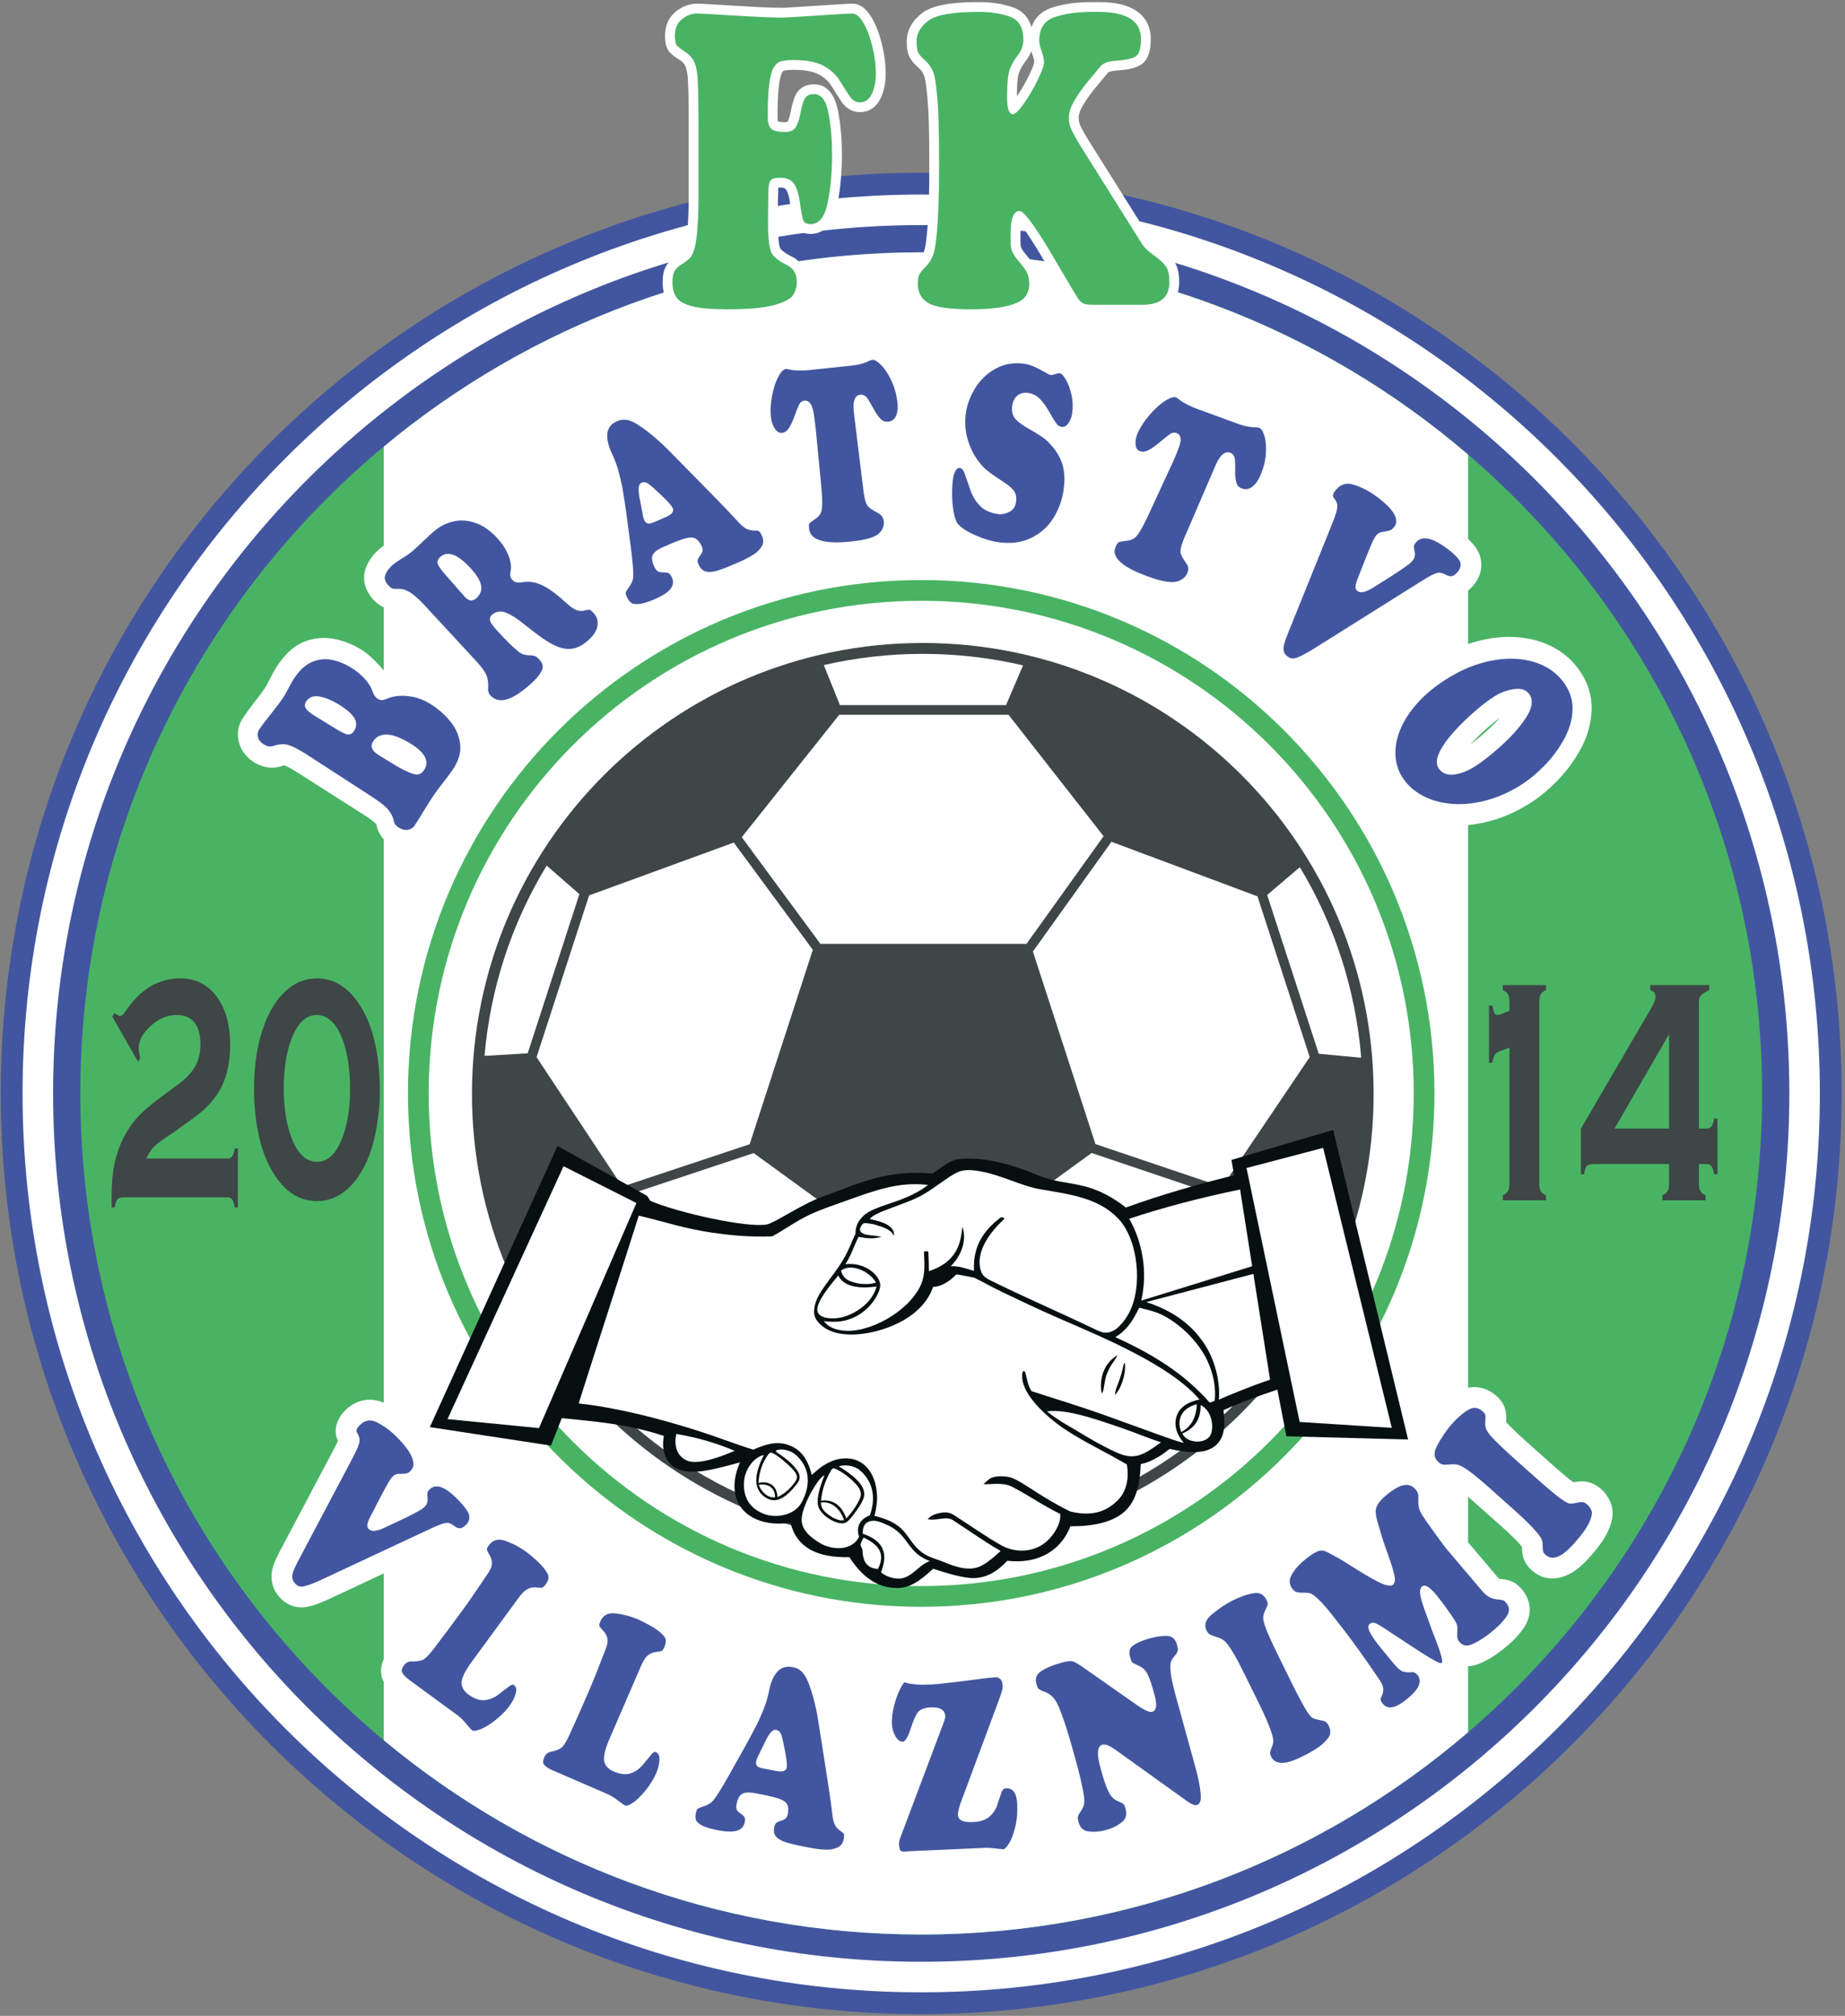 <?xml version="1.0" encoding="UTF-8"?>
<svg xmlns="http://www.w3.org/2000/svg" xmlns:xlink="http://www.w3.org/1999/xlink" width="520pt" height="568pt" viewBox="0 0 520 568" version="1.1">
<rect x="0" y="0" width="520" height="568" fill="#808080" stroke="none"/>
<g id="surface1">
<path style=" stroke:none;fill-rule:evenodd;fill:rgb(25.899%,33.699%,62.7%);fill-opacity:1;" d="M 259.637 48.672 C 402.891 48.672 519.062 164.844 519.062 308.094 C 519.062 451.348 402.891 567.52 259.637 567.52 C 116.387 567.52 0.215 451.348 0.215 308.094 C 0.215 164.844 116.387 48.672 259.637 48.672 "/>
<path style=" stroke:none;fill-rule:evenodd;fill:rgb(100%,100%,100%);fill-opacity:1;" d="M 259.637 54.816 C 399.496 54.816 512.914 168.238 512.914 308.094 C 512.914 447.953 399.496 561.375 259.637 561.375 C 119.781 561.375 6.359 447.953 6.359 308.094 C 6.359 168.238 119.781 54.816 259.637 54.816 "/>
<path style=" stroke:none;fill-rule:evenodd;fill:rgb(25.899%,33.699%,62.7%);fill-opacity:1;" d="M 259.637 63.422 C 394.746 63.422 504.312 172.988 504.312 308.094 C 504.312 443.203 394.746 552.77 259.637 552.77 C 124.531 552.77 14.965 443.203 14.965 308.094 C 14.965 172.988 124.531 63.422 259.637 63.422 "/>
<path style=" stroke:none;fill-rule:evenodd;fill:rgb(28.6%,70.2%,39.2%);fill-opacity:1;" d="M 259.637 71.102 C 390.504 71.102 496.629 177.23 496.629 308.094 C 496.629 438.961 390.504 545.09 259.637 545.09 C 128.773 545.09 22.645 438.961 22.645 308.094 C 22.645 177.23 128.773 71.102 259.637 71.102 "/>
<path style=" stroke:none;fill-rule:evenodd;fill:rgb(100%,100%,100%);fill-opacity:1;" d="M 259.637 71.102 C 318.488 71.102 372.328 92.574 413.773 128.098 L 413.773 151.879 C 415.254 153.25 416.551 154.844 417.125 156.691 C 418.031 159.609 417.238 162.562 415.328 164.879 C 414.852 165.457 414.328 165.969 413.773 166.41 L 413.773 181.461 C 414.23 181.305 414.688 181.16 415.148 181.023 C 418.812 179.93 422.605 179.344 426.438 179.477 C 430.02 179.609 433.527 180.344 436.785 181.875 C 440.008 183.391 442.742 185.598 444.863 188.48 C 447.363 191.879 448.738 195.883 448.586 200.129 L 448.582 200.164 C 448.422 204.047 447.32 207.723 445.465 211.109 C 443.715 214.32 441.543 217.262 439.004 219.883 C 436.719 222.23 434.223 224.398 431.465 226.164 C 427.938 228.426 424.121 230.215 420.082 231.316 C 418.012 231.875 415.902 232.277 413.773 232.477 L 413.773 391.047 C 416.59 390.434 419.434 391.258 421.781 393.348 C 423.066 394.492 424.047 395.914 424.363 397.641 C 424.551 398.641 424.543 399.641 424.457 400.648 C 424.828 401.109 425.359 401.625 425.691 401.957 C 427.555 403.812 429.496 405.586 431.461 407.332 L 436.496 411.816 C 438.16 413.297 439.824 414.773 441.535 416.176 C 442.148 416.672 442.789 417.211 443.453 417.668 C 443.711 417.621 443.969 417.574 444.227 417.531 C 445.34 417.34 446.473 417.355 447.586 417.605 C 448.973 417.922 450.195 418.637 451.25 419.574 C 452.617 420.797 453.637 422.324 454.176 424.082 C 454.93 426.535 454.27 429.059 453.258 431.328 C 452.039 434.051 449.969 436.57 447.992 438.793 C 446.996 439.91 445.945 440.977 444.773 441.914 C 440.879 445.027 435.805 446.109 431.754 442.508 C 430.586 441.465 429.688 440.184 429.277 438.648 L 429.266 438.605 L 429.254 438.559 C 429.035 437.66 428.949 436.754 428.949 435.836 C 427.441 433.789 423.203 430.109 421.535 428.629 L 416.496 424.145 C 415.602 423.348 414.695 422.527 413.773 421.73 L 413.773 434.574 C 414.156 435.031 414.539 435.492 414.926 435.945 C 417.32 438.766 419.719 441.59 422.117 444.418 C 422.223 444.543 422.375 444.723 422.516 444.852 C 422.551 444.859 422.59 444.863 422.621 444.867 C 423.527 444.945 424.406 445.062 425.277 445.312 C 426.867 445.766 428.117 446.785 429.121 448.051 C 431.711 451.312 431.777 455.328 429.434 458.738 C 427.891 460.996 425.883 462.922 423.75 464.613 C 421.652 466.277 419.363 467.797 416.867 468.797 L 416.836 468.809 C 415.812 469.215 414.781 469.441 413.773 469.488 L 413.773 488.094 C 372.328 523.617 318.488 545.09 259.637 545.09 C 202.031 545.09 149.227 524.516 108.148 490.328 L 108.148 473.93 C 107.059 471.828 107.219 469.535 108.148 467.504 L 108.148 443.355 L 92.652 450.602 L 92.609 450.617 C 90.77 451.445 88.883 452.242 86.922 452.688 C 84.02 453.355 81.176 452.504 79.098 450.371 C 77.699 448.941 76.77 447.184 76.578 445.172 C 76.426 443.609 76.664 442.059 77.238 440.605 C 77.711 439.375 78.297 438.203 78.902 437.035 L 78.926 436.984 L 94.035 408.445 C 94.445 407.645 94.883 406.832 95.25 406.008 C 93.797 402.926 94.988 399.66 97.383 397.324 C 100.43 394.348 104.363 393.641 108.148 395.23 L 108.148 236.5 C 107.16 235.406 106.457 234.09 106.145 232.578 L 106.133 232.527 C 106.074 232.375 105.918 232.152 105.82 232.02 C 105.027 231.125 102.652 229.668 101.633 229.016 L 83.551 217.477 C 82.727 216.977 81.137 216.004 80.195 215.695 C 79.938 215.703 79.68 215.762 79.43 215.848 C 76.852 216.742 74.156 216.324 71.805 214.902 C 69.594 213.566 67.934 211.594 67.324 209.059 L 67.312 209.016 C 66.777 206.711 67.094 204.391 68.387 202.434 C 69.473 200.785 70.66 199.215 71.863 197.656 C 72.859 196.367 73.867 195.066 74.766 193.703 C 75.258 192.953 75.672 192.109 76.07 191.305 C 76.68 190.094 77.305 188.895 78.051 187.762 C 79.914 184.934 82.352 182.199 85.551 180.895 C 88.344 179.773 91.309 179.445 94.301 180.047 C 96.914 180.57 99.398 181.578 101.691 182.965 C 103.602 184.117 105.344 185.82 106.879 187.445 L 106.906 187.473 C 107.344 187.941 107.758 188.43 108.148 188.934 L 108.148 171.133 C 107.055 170.645 106.086 169.895 105.246 168.984 C 102.898 166.449 101.848 163.047 103.223 159.734 C 104.066 157.664 105.449 155.898 107.18 154.492 C 107.496 154.234 107.82 153.988 108.148 153.754 L 108.148 125.863 C 149.227 91.676 202.031 71.102 259.637 71.102 Z M 422.781 202.195 C 421.664 203.012 420.59 203.91 419.551 204.805 C 417.746 206.344 416.035 208 414.43 209.746 C 416.152 208.48 417.793 207.066 419.359 205.648 C 420.551 204.57 421.711 203.422 422.781 202.195 Z M 84.785 155.387 C 84.766 155.391 84.742 155.395 84.719 155.398 C 84.715 155.414 84.707 155.43 84.699 155.445 C 84.727 155.426 84.758 155.406 84.785 155.387 "/>
<path style=" stroke:none;fill-rule:evenodd;fill:rgb(28.6%,70.2%,39.2%);fill-opacity:1;" d="M 259.637 163.441 C 339.516 163.441 404.289 228.219 404.289 308.094 C 404.289 387.973 339.516 452.75 259.637 452.75 C 179.762 452.75 114.984 387.973 114.984 308.094 C 114.984 228.219 179.762 163.441 259.637 163.441 "/>
<path style=" stroke:none;fill-rule:evenodd;fill:rgb(100%,100%,100%);fill-opacity:1;" d="M 259.637 169.281 C 336.289 169.281 398.453 231.441 398.453 308.094 C 398.453 384.746 336.289 446.91 259.637 446.91 C 182.984 446.91 120.824 384.746 120.824 308.094 C 120.824 231.441 182.984 169.281 259.637 169.281 "/>
<path style=" stroke:none;fill-rule:evenodd;fill:rgb(24.3%,27.499%,27.499%);fill-opacity:1;" d="M 260.082 181.172 C 330.242 181.172 387.145 238.07 387.145 308.23 C 387.145 378.395 330.242 435.293 260.082 435.293 C 189.918 435.293 133.02 378.395 133.02 308.23 C 133.02 238.07 189.918 181.172 260.082 181.172 "/>
<path style=" stroke:none;fill-rule:evenodd;fill:rgb(100%,100%,100%);fill-opacity:1;" d="M 261.242 358.605 L 307.668 324.875 L 343.578 336.988 L 341.719 380.262 L 302.992 408.398 L 261.5 396.539 Z M 260.082 184.242 C 269.801 184.242 279.258 185.363 288.332 187.48 L 283.551 198.68 L 236.727 198.68 L 232.184 187.395 C 241.152 185.332 250.488 184.242 260.082 184.242 Z M 366.352 244.336 C 375.945 260.258 382.062 278.512 383.648 298.043 L 371.68 296.914 L 357.141 252.172 Z M 353.633 389.594 C 341.254 403.816 325.68 415.188 308.035 422.598 L 305.191 410.156 L 342.93 382.738 Z M 211.742 422.438 C 194 414.918 178.375 403.383 166 388.977 L 176.457 382.723 L 214.832 410.602 Z M 136.559 297.512 C 138.23 278.004 144.414 259.777 154.074 243.895 L 163.297 251.945 L 148.723 296.797 Z M 313.258 237.188 L 291.113 268.105 L 308.746 322.371 L 344.469 334.426 L 369.133 297.863 L 354.414 252.562 Z M 289.312 265.953 L 311.039 235.621 L 284.246 201.395 L 236.531 201.395 L 209.066 235.895 L 231.223 265.953 Z M 258.785 396.438 L 216.238 408.27 L 177.625 380.215 L 176.078 336.98 L 212.414 324.902 L 258.527 358.406 Z M 175.398 334.348 L 151.223 297.879 L 166.035 252.297 L 206.812 237.41 L 229.086 267.633 L 211.285 322.414 L 175.398 334.348 "/>
<path style=" stroke:none;fill-rule:evenodd;fill:rgb(100%,100%,100%);fill-opacity:1;" d="M 193.863 21.973 C 193.77 20.992 193.535 19.184 193.012 18.344 C 192.629 17.711 192.125 17.223 191.488 16.844 L 191.441 16.816 C 190.488 16.223 189.438 15.492 188.695 14.645 L 188.676 14.621 L 188.656 14.602 C 187.617 13.363 187.438 11.613 187.438 10.059 C 187.438 7.387 188.348 4.98 190.449 3.277 C 192.207 1.848 194.254 1.035 196.523 1.035 C 197.59 1.035 198.719 1.125 199.781 1.184 C 202.25 1.32 204.723 1.469 207.191 1.621 C 211.613 1.887 216.172 2.195 220.605 2.195 C 221.484 2.195 222.453 2.105 223.336 2.055 C 225.629 1.918 227.922 1.77 230.215 1.621 C 232.52 1.469 234.824 1.32 237.129 1.184 C 238.129 1.125 239.199 1.035 240.199 1.035 C 242.719 1.035 244.488 2.969 245.684 4.973 C 247.027 7.215 247.906 9.82 248.535 12.352 C 249.223 15.121 249.617 17.965 249.617 20.82 C 249.617 23.188 249.234 25.543 248.199 27.691 C 247.047 30.059 245.055 31.605 242.367 31.605 C 240.102 31.605 238.293 30.383 237.086 28.527 C 236.121 27.07 235.199 25.598 234.285 24.121 C 233.426 22.75 232.18 21.738 230.766 20.969 C 228.789 19.895 225.848 19.684 223.645 19.684 C 222.832 19.684 221.645 19.711 220.852 19.953 C 220.719 19.992 220.477 20.363 220.398 20.496 C 219.887 21.473 219.641 23.203 219.52 24.277 C 219.172 27.145 219.148 30.223 219.148 33.109 C 219.148 33.312 219.176 33.914 219.285 34.23 C 219.812 34.395 220.879 34.422 221.301 34.422 C 221.438 34.422 221.789 34.406 221.945 34.34 C 222.43 33.523 222.73 32.176 222.902 31.262 C 223.195 29.703 223.621 27.938 224.367 26.523 L 224.383 26.496 C 225.422 24.582 227.332 23.758 229.449 23.758 C 233.809 23.758 235.59 27.871 236.254 31.555 C 236.98 35.551 237.285 39.617 237.285 43.68 C 237.285 48.297 236.91 52.926 236.027 57.457 C 235.242 61.496 233.238 65.918 228.449 65.918 C 226.27 65.918 224.383 64.879 223.684 62.738 L 223.672 62.699 C 223.176 61.094 222.926 59.109 222.711 57.453 C 222.547 56.238 222.207 54.398 221.52 53.355 C 221.203 52.879 220.199 52.84 219.715 52.84 C 219.629 52.84 219.508 52.84 219.379 52.848 C 219.355 53.027 219.344 53.211 219.34 53.324 C 219.227 56.512 219.246 59.762 219.23 62.945 C 219.23 64.223 219.297 68.934 219.949 70.062 C 220.703 70.973 221.977 71.711 223.02 72.219 C 225.914 73.621 227.328 76.223 227.328 79.402 C 227.328 81.359 226.832 83.203 225.723 84.805 C 224.254 86.965 221.148 88.027 218.727 88.684 C 214.539 89.781 209.352 89.914 205.035 89.914 C 201.691 89.914 197.738 89.82 194.484 88.996 C 192.223 88.426 189.824 87.414 188.441 85.453 C 187.191 83.715 186.758 81.609 186.758 79.496 C 186.758 77.914 186.961 76.211 187.809 74.84 C 188.531 73.668 189.594 72.75 190.766 72.047 C 191.34 71.699 191.953 71.277 192.438 70.801 C 192.707 70.504 193.008 69.547 193.117 69.16 C 193.551 67.469 193.719 65.492 193.84 63.754 C 194.059 60.711 194.105 57.629 194.105 54.574 L 194.105 38.461 C 194.105 33.023 194.16 27.402 193.863 21.973 "/>
<path style=" stroke:none;fill-rule:nonzero;fill:rgb(28.6%,70.2%,39.2%);fill-opacity:1;" d="M 196.871 38.461 C 196.871 30.367 196.789 24.781 196.621 21.77 C 196.414 19.527 195.996 17.902 195.371 16.898 C 194.762 15.895 193.941 15.086 192.898 14.465 C 191.871 13.828 191.164 13.266 190.773 12.824 C 190.387 12.359 190.203 11.434 190.203 10.059 C 190.203 8.051 190.859 6.504 192.191 5.422 C 193.523 4.34 194.969 3.801 196.523 3.801 C 197.164 3.801 200.664 3.992 207.023 4.379 C 213.383 4.766 217.91 4.961 220.605 4.961 C 221.203 4.961 224.465 4.766 230.395 4.379 C 236.324 3.992 239.59 3.801 240.199 3.801 C 241.242 3.801 242.281 4.672 243.312 6.391 C 244.34 8.109 245.188 10.328 245.852 13.016 C 246.52 15.703 246.852 18.309 246.852 20.82 C 246.852 23.023 246.477 24.898 245.715 26.48 C 244.949 28.047 243.84 28.84 242.367 28.84 C 241.188 28.84 240.188 28.223 239.395 27.004 C 238.59 25.785 237.672 24.34 236.633 22.656 C 235.59 20.996 234.074 19.625 232.09 18.543 C 230.105 17.461 227.285 16.918 223.645 16.918 C 222.062 16.918 220.867 17.055 220.051 17.305 C 219.215 17.559 218.535 18.176 217.98 19.16 C 217.438 20.164 217.023 21.75 216.773 23.953 C 216.508 26.137 216.383 29.188 216.383 33.109 C 216.383 34.48 216.676 35.484 217.242 36.16 C 217.812 36.84 219.16 37.188 221.301 37.188 C 222.742 37.188 223.73 36.723 224.285 35.812 C 224.84 34.906 225.285 33.555 225.617 31.777 C 225.949 30.02 226.355 28.684 226.812 27.816 C 227.285 26.945 228.16 26.52 229.449 26.52 C 231.508 26.52 232.867 28.355 233.535 32.047 C 234.199 35.719 234.52 39.602 234.52 43.68 C 234.52 48.371 234.117 52.797 233.312 56.93 C 232.508 61.086 230.895 63.152 228.449 63.152 C 227.297 63.152 226.59 62.727 226.312 61.879 C 226.047 61.027 225.758 59.441 225.453 57.086 C 225.133 54.746 224.59 52.988 223.824 51.832 C 223.051 50.652 221.676 50.074 219.715 50.074 C 218.465 50.074 217.645 50.305 217.242 50.785 C 216.855 51.27 216.617 52.082 216.578 53.223 C 216.535 54.363 216.492 57.609 216.465 62.941 C 216.465 67.75 216.898 70.688 217.77 71.77 C 218.633 72.832 219.98 73.816 221.812 74.707 C 223.645 75.594 224.562 77.16 224.562 79.402 C 224.562 80.891 224.188 82.164 223.438 83.246 C 222.703 84.328 220.883 85.234 218.023 86.008 C 215.148 86.762 210.828 87.148 205.035 87.148 C 200.676 87.148 197.387 86.879 195.164 86.316 C 192.953 85.758 191.453 84.926 190.691 83.844 C 189.914 82.762 189.523 81.312 189.523 79.496 C 189.523 78.051 189.734 76.984 190.164 76.289 C 190.578 75.613 191.262 74.977 192.191 74.414 C 193.121 73.855 193.871 73.277 194.414 72.734 C 194.953 72.176 195.414 71.23 195.789 69.879 C 196.512 67.074 196.871 61.973 196.871 54.574 L 196.871 38.461 "/>
<path style=" stroke:none;fill-rule:evenodd;fill:rgb(100%,100%,100%);fill-opacity:1;" d="M 287.742 63.371 C 287.633 64.305 287.605 65.363 287.605 65.82 L 287.605 68.254 C 287.605 68.809 287.668 69.512 287.93 70.016 C 288.352 70.781 288.953 71.527 289.52 72.191 C 290.402 73.184 291.215 74.27 291.844 75.441 L 291.859 75.469 L 291.871 75.496 C 292.578 76.871 292.855 78.422 292.855 79.961 C 292.855 81.953 292.289 83.801 291.07 85.383 C 289.59 87.297 286.953 88.273 284.688 88.859 C 281.207 89.762 277.094 89.914 273.508 89.914 C 269.699 89.914 263.457 89.758 260.121 87.703 C 257.359 85.988 255.91 83.328 255.91 80.078 C 255.91 78.645 256.062 77.059 256.805 75.801 C 257.355 74.855 258.137 73.992 258.914 73.223 C 259.48 72.664 259.914 71.988 260.242 71.277 C 260.75 70.16 260.969 68.484 261.094 67.273 L 261.098 67.242 C 261.855 60.664 261.91 53.672 261.91 47.059 C 261.91 42.836 261.891 38.605 261.773 34.383 C 261.684 31.168 261.473 27.953 261.098 24.758 L 261.094 24.727 C 260.98 23.672 260.75 21.809 260.246 20.859 L 260.223 20.812 C 259.867 20.113 259.402 19.52 258.809 19.008 C 257.906 18.227 257.012 17.305 256.43 16.262 C 255.688 14.934 255.562 13.195 255.562 11.703 C 255.562 8.336 257.305 5.652 259.93 3.648 C 263.668 0.801 271.34 0.59 275.844 0.59 C 279.141 0.59 282.527 0.992 285.637 2.129 C 288.406 3.141 290.004 5.168 290.723 7.668 C 291.578 5.156 293.387 3.227 296.254 2.23 C 299.93 0.961 304.039 0.59 307.906 0.59 L 309.656 0.59 C 314.344 0.59 320.148 1.402 322.898 5.715 C 323.914 7.305 324.34 9.113 324.34 10.988 C 324.34 13.719 323.871 17.07 321.168 18.465 C 319.316 19.43 316.883 19.734 314.828 19.852 C 314.344 19.883 312.633 20.066 312.273 20.469 L 312.203 20.57 L 312.121 20.668 C 310.969 22.043 309.836 23.426 308.688 24.797 C 307.43 26.305 306.289 27.91 305.273 29.594 C 304.676 30.586 304.02 31.922 304.02 33.109 C 304.02 33.914 304.148 34.715 304.492 35.438 C 305.211 36.906 306.102 38.371 306.945 39.773 L 324.336 67.461 C 324.824 68.227 325.988 69.094 326.73 69.613 C 328.152 70.629 329.602 71.824 330.684 73.219 C 332.02 74.965 332.34 77.359 332.34 79.496 C 332.34 85.797 328.02 88.641 322.086 88.641 L 307.906 88.641 C 306.746 88.641 305.434 88.547 304.352 88.102 C 303.199 87.625 302.309 86.73 301.602 85.723 L 301.578 85.691 C 300.617 84.273 299.73 82.723 298.871 81.246 L 293.203 71.641 C 292.406 70.324 289.645 65.773 287.742 63.371 Z M 290.645 14.422 C 290.297 15.391 289.785 16.305 289.121 17.148 C 288.352 18.145 287.695 19.23 287.227 20.406 C 286.637 21.855 286.609 25.465 286.605 27.156 C 287.883 25.293 289 23.316 289.992 21.293 C 290.363 20.527 291.398 18.391 291.492 17.543 C 291.484 16.887 291.223 16.059 291 15.453 C 290.871 15.113 290.75 14.77 290.645 14.422 "/>
<path style=" stroke:none;fill-rule:nonzero;fill:rgb(28.6%,70.2%,39.2%);fill-opacity:1;" d="M 295.574 70.223 C 291.23 63.035 288.48 59.441 287.34 59.441 C 285.676 59.441 284.84 61.566 284.84 65.82 L 284.84 68.254 C 284.84 69.488 285.062 70.516 285.492 71.324 C 285.938 72.137 286.59 73.023 287.438 74.012 C 288.301 74.977 288.953 75.902 289.41 76.754 C 289.855 77.621 290.09 78.703 290.09 79.961 C 290.09 81.41 289.688 82.648 288.883 83.691 C 288.09 84.715 286.453 85.547 283.992 86.184 C 281.535 86.82 278.035 87.148 273.508 87.148 C 267.496 87.148 263.523 86.551 261.578 85.352 C 259.648 84.152 258.676 82.395 258.676 80.078 C 258.676 78.727 258.844 77.777 259.191 77.199 C 259.523 76.617 260.078 75.961 260.855 75.188 C 261.621 74.438 262.262 73.508 262.762 72.426 C 263.262 71.324 263.621 69.723 263.844 67.559 C 264.398 62.746 264.676 55.906 264.676 47.059 C 264.676 42.074 264.637 37.824 264.539 34.309 C 264.441 30.812 264.203 27.508 263.844 24.434 C 263.605 22.211 263.23 20.59 262.691 19.566 C 262.164 18.523 261.469 17.652 260.621 16.918 C 259.773 16.184 259.176 15.508 258.844 14.91 C 258.496 14.289 258.328 13.23 258.328 11.703 C 258.328 9.461 259.426 7.512 261.609 5.848 C 263.789 4.188 268.539 3.355 275.844 3.355 C 279.246 3.355 282.203 3.82 284.688 4.727 C 287.176 5.637 288.426 7.801 288.426 11.219 C 288.426 12.785 287.926 14.195 286.938 15.449 C 285.965 16.707 285.203 18.02 284.66 19.371 C 284.105 20.742 283.84 23.391 283.84 27.312 C 283.84 30.559 284.367 32.184 285.426 32.184 C 286.117 32.184 287.176 31.176 288.578 29.168 C 289.992 27.16 291.285 24.938 292.48 22.504 C 293.66 20.066 294.258 18.426 294.258 17.574 C 294.258 16.727 294.035 15.703 293.59 14.484 C 293.133 13.285 292.91 12.262 292.91 11.434 C 292.91 8.031 294.324 5.828 297.16 4.844 C 300.008 3.859 303.574 3.355 307.906 3.355 L 309.656 3.355 C 317.602 3.355 321.574 5.906 321.574 10.988 C 321.574 13.77 321.02 15.43 319.895 16.012 C 318.781 16.59 317.031 16.957 314.656 17.094 C 312.27 17.246 310.727 17.848 310.004 18.891 C 309.047 20.031 307.906 21.422 306.562 23.023 C 305.227 24.629 304.008 26.348 302.91 28.164 C 301.797 30 301.258 31.641 301.258 33.109 C 301.258 34.422 301.508 35.602 302.008 36.645 C 302.508 37.668 303.367 39.195 304.59 41.223 L 322.004 68.949 C 322.574 69.836 323.613 70.805 325.129 71.867 C 326.641 72.949 327.754 73.953 328.488 74.898 C 329.211 75.848 329.574 77.391 329.574 79.496 C 329.574 83.746 327.074 85.871 322.086 85.871 L 307.906 85.871 C 306.754 85.871 305.922 85.758 305.406 85.547 C 304.895 85.332 304.383 84.867 303.867 84.137 C 303.367 83.398 302.492 81.973 301.258 79.844 L 295.574 70.223 "/>
<path style=" stroke:none;fill-rule:nonzero;fill:rgb(24.3%,27.499%,27.499%);fill-opacity:1;" d="M 41.246 326.434 L 64.156 326.434 C 64.73 326.434 65.16 326.223 65.449 325.812 C 65.742 325.391 65.977 324.645 66.16 323.586 L 67.043 323.586 L 67.043 340.219 L 66.16 340.219 C 65.977 339.141 65.742 338.414 65.449 337.988 C 65.16 337.578 64.73 337.367 64.156 337.367 L 34.992 337.367 C 34.062 337.367 33.426 337.551 33.098 337.898 C 32.77 338.262 32.527 339.02 32.359 340.203 L 31.477 340.203 C 31.461 338.73 31.449 337.777 31.449 337.367 C 31.449 333.578 31.715 330.453 32.246 327.996 C 33.324 323.023 35.336 318.793 38.289 315.336 C 39.805 313.562 42.277 311.395 45.723 308.848 L 50.359 305.422 C 52.535 303.797 54.098 302.113 55.055 300.387 C 56.02 298.656 56.496 296.609 56.496 294.246 C 56.496 291.547 55.926 289.5 54.781 288.09 C 53.641 286.68 51.98 285.98 49.809 285.98 C 47.148 285.98 44.684 287.027 42.398 289.137 C 40.191 291.152 39.086 293.215 39.086 295.352 C 39.086 295.852 39.223 296.793 39.516 298.141 L 38.914 299.172 L 31.617 286.422 L 32.273 285.449 C 32.969 285.98 33.484 286.238 33.809 286.238 C 34.109 286.238 34.363 286.133 34.578 285.938 C 34.805 285.723 35.254 285.133 35.926 284.16 C 39.945 278.508 44.918 275.672 50.82 275.672 C 55.062 275.672 58.465 277.355 61 280.734 C 63.578 284.16 64.871 288.742 64.871 294.457 C 64.871 300.082 63.633 304.738 61.168 308.406 C 59.539 310.801 57.348 313.004 54.605 314.973 L 50.379 318.035 C 49.949 318.398 48.945 319.082 47.391 320.082 C 45.492 321.324 44.152 322.34 43.383 323.129 C 42.613 323.918 41.902 325.012 41.246 326.434 "/>
<path style=" stroke:none;fill-rule:nonzero;fill:rgb(24.3%,27.499%,27.499%);fill-opacity:1;" d="M 89.297 275.672 C 94.215 275.672 98.297 278.266 101.559 283.449 C 105.219 289.273 107.047 297.293 107.047 307.469 C 107.047 310.664 106.773 313.91 106.223 317.199 C 105.68 320.492 104.922 323.344 103.973 325.77 C 102.309 330.027 100.113 333.273 97.391 335.504 C 94.973 337.461 92.285 338.43 89.324 338.43 C 84.398 338.43 80.324 335.82 77.082 330.605 C 75.527 328.09 74.32 325.254 73.457 322.086 C 72.215 317.398 71.594 312.379 71.594 307.027 C 71.594 299.809 72.617 293.547 74.668 288.285 C 76.277 284.117 78.469 280.887 81.25 278.598 C 83.555 276.703 86.234 275.73 89.297 275.672 Z M 89.297 285.98 C 86.383 285.98 84.07 288.074 82.355 292.242 C 80.766 296.125 79.969 300.934 79.969 306.664 C 79.969 312.41 80.766 317.215 82.355 321.098 C 84.07 325.27 86.395 327.359 89.324 327.359 C 92.266 327.359 94.59 325.27 96.285 321.098 C 97.875 317.215 98.672 312.5 98.672 306.938 C 98.672 300.934 97.875 296.035 96.285 292.242 C 94.59 288.137 92.258 286.043 89.297 285.98 "/>
<path style=" stroke:none;fill-rule:nonzero;fill:rgb(24.3%,27.499%,27.499%);fill-opacity:1;" d="M 419.66 299.484 L 419.66 283.352 L 420.594 283.352 C 420.805 284.445 421.012 285.156 421.203 285.492 C 421.398 285.809 421.699 285.977 422.105 285.977 C 422.305 285.977 422.574 285.914 422.922 285.797 L 425.426 284.824 L 425.426 282.199 C 425.426 281.305 425.285 280.625 425.02 280.152 C 424.738 279.684 424.262 279.305 423.559 279.004 L 423.559 277.574 L 435.715 277.574 L 435.715 279.004 C 435.02 279.305 434.531 279.668 434.254 280.141 C 433.984 280.594 433.844 281.277 433.844 282.199 L 433.844 333.543 C 433.844 334.465 433.984 335.164 434.254 335.633 C 434.531 336.105 435.02 336.484 435.715 336.785 L 435.715 338.211 L 423.559 338.211 L 423.559 336.785 C 424.262 336.484 424.738 336.105 425.02 335.633 C 425.285 335.164 425.426 334.465 425.426 333.543 L 425.426 295.18 L 422.691 296.195 C 422.047 296.438 421.59 296.773 421.312 297.211 C 421.023 297.668 420.793 298.426 420.594 299.484 L 419.66 299.484 "/>
<path style=" stroke:none;fill-rule:nonzero;fill:rgb(24.3%,27.499%,27.499%);fill-opacity:1;" d="M 470.414 327.992 L 449.48 327.992 C 448.348 327.992 447.609 328.16 447.254 328.508 C 446.895 328.84 446.637 329.629 446.477 330.871 L 445.574 330.871 L 445.574 318 L 465.324 284.156 C 466.168 282.641 466.598 281.562 466.598 280.91 C 466.598 279.883 466.109 279.242 465.113 279.004 L 465.113 277.574 L 481.742 277.574 L 481.742 279.004 C 481.047 279.305 480.395 279.684 479.766 280.152 C 479.141 280.625 478.832 281.305 478.832 282.199 L 478.832 318 L 481.008 318 C 481.605 318 482.062 317.789 482.371 317.379 C 482.68 316.953 482.938 316.242 483.125 315.195 L 484.059 315.195 L 484.059 330.871 L 483.125 330.871 C 482.938 329.812 482.68 329.07 482.371 328.629 C 482.062 328.203 481.605 327.992 481.008 327.992 L 478.832 327.992 L 478.832 333.543 C 478.832 334.465 478.973 335.164 479.238 335.633 C 479.52 336.105 480.004 336.484 480.699 336.785 L 480.699 338.211 L 468.543 338.211 L 468.543 336.785 C 469.25 336.484 469.727 336.105 470.004 335.633 C 470.273 335.164 470.414 334.465 470.414 333.543 Z M 470.414 318 L 470.414 291.391 L 455.055 318 Z M 470.414 318 "/>
<path style=" stroke:none;fill-rule:evenodd;fill:rgb(25.899%,33.699%,62.7%);fill-opacity:1;" d="M 406.391 468.531 C 406.59 468.258 406.332 467.105 406.27 466.871 C 405.832 465.172 405.184 463.438 404.551 461.801 C 404.066 460.547 403.504 459.215 403.09 457.949 C 402.547 456.469 402.012 454.992 401.477 453.512 C 401.027 452.266 400.625 450.98 400.355 449.684 C 400.188 448.836 400.051 447.605 400.82 446.996 C 402.234 445.871 404.977 449.598 405.656 450.457 C 406.656 451.715 407.602 453.016 408.508 454.34 C 409.082 455.172 409.816 456.164 410.285 457.047 C 410.531 457.488 410.699 457.961 410.746 458.473 C 410.781 458.992 410.746 459.562 410.719 460.09 C 410.688 460.555 410.672 461.094 410.77 461.559 C 410.84 461.926 411.039 462.27 411.27 462.562 C 412.207 463.738 413.32 463.922 414.695 463.379 C 416.633 462.602 418.492 461.332 420.121 460.039 C 421.777 458.727 423.422 457.191 424.617 455.438 C 425.516 454.137 425.535 452.93 424.547 451.68 C 424.355 451.438 423.98 451.012 423.668 450.922 C 423.188 450.785 422.613 450.727 422.117 450.684 C 421.336 450.617 420.578 450.422 419.867 450.078 C 419.016 449.664 418.262 448.902 417.656 448.188 C 415.266 445.367 412.871 442.547 410.477 439.73 C 409.762 438.891 409.043 438 408.309 437.164 L 408.277 437.188 L 407.898 436.703 C 406.387 434.801 404.957 432.805 403.547 430.82 C 402.496 429.336 401.062 427.426 400.238 425.805 C 399.844 424.98 399.746 423.941 399.742 423.035 C 399.746 422.383 399.766 421.57 399.676 420.922 C 399.633 420.555 399.223 420 399 419.723 C 396.801 416.949 393.391 419.16 391.266 420.844 C 390.332 421.586 389.254 422.512 388.566 423.496 C 388.113 424.141 387.781 424.871 387.73 425.664 C 387.672 426.637 387.953 427.801 388.223 428.73 C 388.613 430.066 389.004 431.41 389.406 432.75 C 389.879 434.387 390.516 436.07 391.078 437.68 C 391.75 439.57 392.434 441.551 392.91 443.5 C 393.133 444.395 393.422 445.891 392.578 446.559 L 392.504 446.617 L 392.418 446.652 C 391.242 447.109 389.316 446.172 388.289 445.641 C 385.969 444.445 383.695 443.055 381.488 441.668 C 379.82 440.625 378.004 439.418 376.258 438.512 C 375.402 438.055 374.527 437.566 373.656 437.141 C 373.32 436.977 372.895 436.914 372.531 436.891 C 371.973 436.871 371.344 437.117 370.855 437.355 C 369.887 437.844 368.922 438.566 368.074 439.238 C 366.492 440.496 364.973 442.02 364.008 443.812 C 363.262 445.191 363.293 446.461 364.277 447.703 C 364.602 448.109 365.023 448.508 365.539 448.625 C 366.199 448.762 366.922 448.789 367.594 448.781 C 368.258 448.77 369.188 448.801 369.762 449.168 C 371.727 450.391 373.984 453.184 375.414 454.984 C 377.852 458.059 380.262 461.172 382.555 464.359 C 384.598 467.199 386.598 470.074 388.562 472.969 C 389.074 473.715 389.75 474.805 389.844 475.719 C 389.926 476.434 389.793 477.121 389.477 477.77 C 389.316 478.098 389.125 478.547 389.109 478.918 C 389.098 479.219 389.574 479.855 389.746 480.074 C 391.57 482.371 394.59 480.289 396.297 478.938 C 398.121 477.488 401.547 474.512 399.52 471.957 C 399.078 471.402 398.547 471.121 397.836 471.188 C 397.02 471.262 396.145 471.23 395.363 470.973 C 394.305 470.629 392.871 468.852 392.199 468.004 C 391.789 467.488 391.352 466.984 390.926 466.48 C 390.301 465.738 389.68 464.988 389.074 464.227 C 388.086 462.98 386.973 461.547 386.223 460.145 C 385.844 459.438 385.262 458.191 386.066 457.551 C 386.652 457.09 387.367 457.203 388 457.512 C 388.703 457.867 389.387 458.293 390.039 458.727 L 397.941 463.922 C 399.82 465.148 401.742 466.414 403.688 467.535 C 404.145 467.793 405.328 468.48 405.832 468.578 C 406.031 468.617 406.211 468.609 406.391 468.531 "/>
<path style=" stroke:none;fill-rule:evenodd;fill:rgb(25.899%,33.699%,62.7%);fill-opacity:1;" d="M 420.379 419.781 L 425.418 424.266 C 427.191 425.844 433.945 431.777 434.598 434.016 C 434.773 434.559 434.805 435.164 434.785 435.727 C 434.781 436.199 434.809 436.691 434.922 437.148 C 435.023 437.535 435.344 437.887 435.637 438.145 C 438.328 440.543 441.934 436.816 443.629 434.91 C 445.117 433.238 447.008 430.996 447.93 428.945 C 448.281 428.152 448.867 426.672 448.594 425.793 C 448.371 425.059 447.938 424.441 447.367 423.938 C 447.074 423.676 446.684 423.387 446.293 423.297 C 445.934 423.219 445.57 423.223 445.203 423.289 C 444.699 423.371 444.191 423.469 443.691 423.574 L 443.664 423.578 L 443.641 423.582 C 443.242 423.633 442.738 423.688 442.34 423.637 C 441.887 423.578 441.184 423.145 440.797 422.906 C 439.789 422.281 438.773 421.453 437.852 420.703 C 436.07 419.246 434.336 417.707 432.617 416.18 L 427.578 411.691 C 425.535 409.875 423.504 408.02 421.57 406.09 C 420.695 405.219 419.121 403.605 418.77 402.395 C 418.574 401.727 418.57 400.977 418.629 400.281 C 418.676 399.801 418.715 399.18 418.625 398.699 C 418.559 398.348 418.152 397.934 417.898 397.707 C 416.648 396.594 415.371 396.34 413.906 397.203 C 412.121 398.258 410.547 399.723 409.172 401.266 C 407.602 403.031 406.281 405.062 405.148 407.133 C 404.23 408.805 403.84 410.574 405.402 411.969 C 405.727 412.254 406.207 412.609 406.652 412.664 C 407.234 412.746 407.926 412.699 408.508 412.645 C 409.223 412.574 410.023 412.543 410.727 412.695 C 411.742 412.902 413.066 413.797 413.906 414.391 C 416.125 415.961 418.348 417.973 420.379 419.781 "/>
<path style=" stroke:none;fill-rule:evenodd;fill:rgb(25.899%,33.699%,62.7%);fill-opacity:1;" d="M 351.012 472.258 L 354.004 478.305 C 355.055 480.43 359.094 488.465 358.859 490.785 C 358.82 491.355 358.621 491.926 358.395 492.441 C 358.211 492.879 358.051 493.344 357.984 493.809 C 357.938 494.207 358.102 494.652 358.273 495 C 359.871 498.234 364.613 496.129 366.898 495 C 368.902 494.008 371.496 492.641 373.121 491.078 C 373.742 490.48 374.84 489.324 374.914 488.406 C 374.984 487.645 374.812 486.91 374.477 486.227 C 374.305 485.875 374.047 485.461 373.723 485.23 C 373.418 485.023 373.082 484.891 372.715 484.816 C 372.215 484.703 371.711 484.602 371.203 484.512 L 371.18 484.508 L 371.152 484.5 C 370.77 484.398 370.277 484.262 369.93 484.066 C 369.531 483.84 369.039 483.172 368.773 482.809 C 368.07 481.852 367.441 480.703 366.867 479.664 C 365.766 477.645 364.73 475.566 363.711 473.504 L 360.723 467.457 C 359.508 465.008 358.32 462.523 357.25 460.008 C 356.77 458.875 355.91 456.785 356.039 455.535 C 356.113 454.844 356.391 454.145 356.703 453.523 C 356.926 453.094 357.191 452.535 357.289 452.055 C 357.363 451.703 357.141 451.172 356.988 450.863 C 356.246 449.363 355.16 448.648 353.477 448.898 C 351.43 449.207 349.418 449.977 347.566 450.891 C 345.445 451.938 343.465 453.324 341.637 454.82 C 340.16 456.027 339.133 457.52 340.062 459.398 C 340.254 459.785 340.566 460.297 340.957 460.516 C 341.465 460.809 342.125 461.023 342.684 461.191 C 343.371 461.395 344.129 461.664 344.723 462.07 C 345.59 462.645 346.477 463.969 347.031 464.836 C 348.504 467.121 349.809 469.82 351.012 472.258 "/>
<path style=" stroke:none;fill-rule:evenodd;fill:rgb(25.899%,33.699%,62.7%);fill-opacity:1;" d="M 320.488 480.473 L 305.199 469.762 C 304.484 469.258 303.07 468.273 302.207 468.094 C 301.398 467.926 299.98 468.277 299.199 468.492 C 297.219 469.035 295.082 469.793 293.363 470.938 C 292.008 471.84 291.715 473.059 292.137 474.594 C 292.234 474.953 292.477 475.711 292.793 475.941 C 293.215 476.246 293.863 476.496 294.355 476.668 C 295.234 476.984 296.016 477.488 296.68 478.141 C 297.543 478.977 298.172 480.336 298.609 481.438 C 300.434 486.02 301.84 491.078 303.148 495.832 C 304.066 499.164 304.98 502.664 305.5 506.086 C 305.629 506.914 305.699 507.898 305.438 508.707 C 305.234 509.363 304.906 509.969 304.508 510.535 C 304.238 510.91 303.953 511.367 303.816 511.812 C 303.688 512.246 303.832 512.906 303.949 513.328 C 304.355 514.809 305.168 515.832 306.742 516.035 C 308.422 516.254 310.09 516.094 311.715 515.648 C 313.355 515.195 314.887 514.48 316.223 513.414 C 317.492 512.406 317.617 511.035 317.203 509.531 C 317.105 509.176 316.91 508.578 316.629 508.332 C 316.301 508.059 315.855 507.855 315.465 507.707 C 314.836 507.473 314.254 507.141 313.754 506.699 C 313.137 506.168 312.668 505.34 312.316 504.609 C 311.449 502.742 310.812 500.508 310.27 498.523 C 309.883 497.133 308.438 492.23 310.668 491.617 C 311.953 491.262 313.867 492.641 314.82 493.355 L 334.855 507.719 C 335.441 508.121 336.559 508.805 337.316 508.598 C 338.547 508.258 338.492 506.496 338.406 505.508 C 338.184 503.031 337.621 500.527 336.965 498.133 L 331.73 479.133 C 330.996 476.473 329.875 472.484 329.848 469.719 C 329.848 469.094 329.914 468.344 330.223 467.789 C 330.488 467.297 330.863 466.824 331.227 466.398 C 331.523 466.051 331.805 465.629 331.914 465.184 C 332.035 464.688 331.871 463.961 331.742 463.484 C 331.387 462.199 330.715 461.152 329.305 461.004 C 327.57 460.824 325.59 461.223 323.926 461.68 C 322.355 462.113 320.629 462.734 319.301 463.703 C 318.199 464.504 318.168 465.684 318.508 466.914 C 318.582 467.191 318.906 468.266 319.148 468.441 C 319.637 468.777 320.383 469.098 320.922 469.348 C 321.844 469.77 322.672 470.371 323.168 471.273 C 324.121 472.922 324.836 475.527 325.344 477.363 C 325.676 478.582 326.566 481.84 324.723 482.344 C 323.656 482.641 321.336 481.035 320.488 480.473 "/>
<path style=" stroke:none;fill-rule:evenodd;fill:rgb(25.899%,33.699%,62.7%);fill-opacity:1;" d="M 254.914 474.02 C 254.562 474.254 253.91 475.484 253.754 475.793 C 252.977 477.316 252.426 478.988 251.996 480.641 C 251.562 482.305 251.297 484.055 251.371 485.781 C 251.43 487.066 251.785 488.25 252.449 489.348 C 252.887 490.059 253.527 490.801 254.438 490.762 C 255.371 490.719 256.199 488.445 256.43 487.762 C 256.949 486.211 257.578 484.348 258.371 482.914 C 259.145 481.512 260.883 481.152 262.352 481.086 C 264.105 481.008 266.312 481.352 266.41 483.523 C 266.445 484.281 265.855 485.723 265.574 486.418 L 254.242 516.496 C 254.137 516.758 254.035 517.023 253.93 517.281 C 253.82 517.543 253.73 517.832 253.645 518.109 C 253.551 518.391 253.465 518.695 253.422 519 C 253.383 519.234 253.375 519.484 253.387 519.723 C 253.402 520.141 253.484 521.137 253.828 521.438 C 254.141 521.719 254.617 521.758 255.02 521.742 C 255.242 521.73 255.469 521.703 255.688 521.68 C 255.926 521.652 256.172 521.621 256.414 521.609 L 277.594 520.668 C 278.578 520.625 279.691 520.742 280.668 520.848 C 281.324 520.918 282.152 521.047 282.789 521.059 C 283.324 521.035 284.105 519.859 284.348 519.473 C 285.211 518.07 285.758 516.355 286.141 514.758 C 286.637 512.691 286.793 510.566 286.699 508.449 C 286.605 506.324 286.117 503.762 283.488 503.879 C 282.789 503.906 282.453 504.535 282.238 505.129 C 281.84 506.242 281.469 507.367 281.105 508.496 C 280.688 509.805 279.949 510.914 278.934 511.836 C 277.664 512.98 275.809 513.332 274.152 513.406 C 272.695 513.473 270.062 513.391 269.973 511.391 C 269.906 509.922 271.414 506.16 271.957 504.777 L 281.598 478.832 C 281.746 478.398 281.898 477.973 282.047 477.539 C 282.145 477.254 282.238 476.969 282.332 476.688 C 282.414 476.426 282.477 476.16 282.527 475.887 C 282.578 475.621 282.609 475.34 282.598 475.07 C 282.57 474.41 282.434 473.629 281.957 473.137 C 281.562 472.734 281.102 472.574 280.539 472.598 C 279.453 472.648 278.305 472.809 277.227 472.941 C 275.438 473.16 273.645 473.391 271.855 473.629 C 270.012 473.863 268.16 474.098 266.312 474.289 C 265.066 474.426 263.777 474.574 262.527 474.633 C 261.055 474.699 259.473 474.75 258.004 474.609 C 257.219 474.531 256.324 474.43 255.562 474.207 C 255.371 474.152 255.125 474.066 254.914 474.02 "/>
<path style=" stroke:none;fill-rule:evenodd;fill:rgb(25.899%,33.699%,62.7%);fill-opacity:1;" d="M 210.133 491.871 L 205.262 500.562 C 204.422 502.035 203.566 503.512 202.66 504.949 C 202.152 505.75 201.57 506.676 200.941 507.383 C 200.301 508.121 199.414 508.59 198.504 508.895 C 197.938 509.086 197.145 509.348 196.641 509.652 C 196.348 509.848 196.164 510.684 196.105 510.996 C 195.984 511.621 195.961 512.285 196.18 512.887 C 196.414 513.508 197.262 514.035 197.812 514.332 C 199.145 515.043 201.055 515.457 202.531 515.738 C 204.93 516.195 209.262 516.758 209.887 513.48 C 209.953 513.129 210.051 512.438 209.875 512.105 C 209.68 511.75 209.336 511.453 209.008 511.227 C 208.602 510.949 208.121 510.602 207.828 510.211 C 207.438 509.727 207.465 509.051 207.574 508.473 C 207.789 507.344 208.234 505.797 209.414 505.324 C 210.465 504.898 211.961 505.098 213.039 505.305 C 215.023 505.684 217.18 506.082 219.109 506.676 C 220.031 506.949 221.191 507.418 221.754 508.258 C 222.277 509.078 222.227 510.172 222.051 511.09 C 221.941 511.656 221.703 512.238 221.199 512.562 C 220.789 512.828 220.266 513.008 219.801 513.148 C 219.414 513.262 219.016 513.438 218.719 513.715 C 218.43 513.988 218.277 514.551 218.207 514.926 C 218.027 515.879 218.086 516.828 218.781 517.559 C 219.559 518.375 220.688 518.867 221.746 519.18 C 223.812 519.797 226.062 520.223 228.176 520.625 C 229.637 520.902 231.125 521.117 232.609 521.184 C 233.805 521.246 234.973 521.059 236.066 520.566 C 237.09 520.102 237.598 519.254 237.805 518.168 C 237.855 517.906 237.996 517.031 237.859 516.789 C 237.684 516.477 237.285 516.18 236.996 515.992 C 236.398 515.609 235.895 515.113 235.5 514.523 C 234.973 513.738 234.754 512.566 234.648 511.641 C 234.008 506.254 233.109 500.809 232.273 495.445 C 231.777 492.234 231.281 489.027 230.754 485.824 C 230.523 484.414 230.312 482.902 229.996 481.508 C 229.398 478.746 228.621 475.84 227.457 473.258 C 226.684 471.535 225.5 470.141 223.582 469.773 C 221.922 469.457 220.371 469.676 219.176 470.941 C 217.816 472.379 217.133 474.465 216.773 476.367 C 216.434 478.137 215.906 479.867 215.246 481.547 C 214.609 483.133 213.926 484.707 213.145 486.227 C 212.176 488.121 211.152 489.996 210.133 491.871 Z M 218.879 499.023 L 215.195 498.324 C 214.699 498.227 214.07 498.082 213.648 497.812 C 213.113 497.484 212.996 496.898 213.105 496.316 C 213.188 495.887 213.41 495.391 213.598 495 C 213.844 494.473 214.09 493.945 214.355 493.422 C 214.574 493 214.777 492.578 214.984 492.168 C 215.273 491.52 215.57 490.887 215.891 490.258 C 216.211 489.605 216.598 488.98 217.031 488.395 C 217.441 487.844 218.035 487.281 218.781 487.426 C 219.613 487.582 220.059 488.285 220.289 489.043 C 220.57 489.988 220.773 490.988 220.957 491.953 C 221.227 493.262 221.977 496.738 221.734 498.027 C 221.484 499.34 219.859 499.211 218.879 499.023 "/>
<path style=" stroke:none;fill-rule:evenodd;fill:rgb(25.899%,33.699%,62.7%);fill-opacity:1;" d="M 174.215 507.371 C 174.652 507.699 175.691 508.523 176.156 508.727 C 176.59 508.914 177.301 508.582 177.676 508.379 C 178.625 507.871 179.496 507.129 180.258 506.371 C 181.234 505.395 182.117 504.328 182.914 503.199 C 183.703 502.074 184.398 500.883 184.941 499.625 C 185.477 498.395 185.848 497.066 185.859 495.715 C 185.871 494.855 185.684 494.055 184.84 493.688 C 184.363 493.484 183.824 494.074 183.562 494.387 C 182.777 495.324 181.992 496.266 181.219 497.211 C 180.32 498.324 179.191 499.152 177.852 499.633 C 176.242 500.219 174.477 499.805 172.961 499.148 C 171.469 498.5 170.301 497.434 170.23 495.727 C 170.164 493.914 171.125 491.469 171.836 489.828 L 180.672 469.414 C 181.105 468.418 181.754 467.121 182.613 466.422 C 183.309 465.871 184.117 465.555 184.996 465.457 C 185.461 465.406 186.117 465.324 186.547 465.152 C 186.801 465.043 187.168 464.258 187.27 464.023 C 187.547 463.391 187.742 462.656 187.617 461.961 C 187.48 461.18 186.418 460.234 185.844 459.766 C 184.211 458.422 181.801 457.234 179.91 456.332 C 177.816 455.426 175.625 454.844 173.355 454.605 C 171.402 454.402 169.992 455.047 169.199 456.883 C 169.086 457.148 168.805 457.852 168.934 458.137 C 169.141 458.57 169.621 459.098 169.949 459.438 C 170.562 460.062 171.02 460.809 171.191 461.672 C 171.41 462.691 170.996 463.945 170.613 464.875 C 169.988 466.445 169.387 468.027 168.773 469.602 C 167.93 471.77 167.074 473.945 166.148 476.082 C 164.332 480.277 162.496 484.477 160.59 488.633 C 160.094 489.723 159.035 492.004 157.977 492.633 C 157.164 493.125 156.168 493.406 155.246 493.594 C 154.352 493.777 153.77 494.285 153.406 495.121 C 153.141 495.734 152.836 496.688 153.355 497.262 C 153.953 497.93 154.828 498.422 155.645 498.777 L 170.852 505.359 C 172.047 505.879 173.215 506.531 174.215 507.371 "/>
<path style=" stroke:none;fill-rule:evenodd;fill:rgb(25.899%,33.699%,62.7%);fill-opacity:1;" d="M 131.449 485.777 C 131.805 486.199 132.633 487.23 133.043 487.531 C 133.422 487.809 134.191 487.645 134.602 487.527 C 135.641 487.242 136.652 486.715 137.562 486.148 C 138.734 485.41 139.832 484.566 140.859 483.641 C 141.879 482.723 142.82 481.715 143.633 480.605 C 144.426 479.523 145.082 478.312 145.391 476.996 C 145.598 476.164 145.59 475.34 144.848 474.797 C 144.434 474.492 143.773 474.949 143.449 475.195 C 142.473 475.934 141.5 476.68 140.535 477.43 C 139.414 478.312 138.129 478.867 136.715 479.039 C 135.016 479.258 133.387 478.457 132.051 477.48 C 130.742 476.52 129.84 475.219 130.152 473.539 C 130.492 471.758 131.969 469.586 133.027 468.145 L 146.176 450.203 C 146.82 449.328 147.738 448.207 148.734 447.719 C 149.531 447.336 150.395 447.203 151.27 447.305 C 151.734 447.359 152.395 447.426 152.852 447.352 C 153.121 447.305 153.656 446.621 153.809 446.414 C 154.215 445.855 154.57 445.188 154.602 444.48 C 154.645 443.688 153.816 442.531 153.359 441.941 C 152.066 440.27 149.98 438.578 148.34 437.277 C 146.496 435.93 144.492 434.879 142.332 434.141 C 140.473 433.508 138.953 433.824 137.77 435.438 C 137.602 435.672 137.176 436.297 137.234 436.602 C 137.34 437.07 137.695 437.688 137.938 438.094 C 138.398 438.84 138.676 439.668 138.652 440.551 C 138.637 441.59 137.957 442.723 137.375 443.547 C 136.418 444.938 135.48 446.344 134.531 447.746 C 133.23 449.672 131.91 451.602 130.535 453.477 C 127.832 457.168 125.109 460.855 122.324 464.48 C 121.602 465.434 120.062 467.422 118.891 467.801 C 117.988 468.102 116.953 468.156 116.016 468.133 C 115.102 468.113 114.422 468.48 113.883 469.215 C 113.488 469.754 112.977 470.613 113.355 471.285 C 113.793 472.07 114.535 472.75 115.254 473.273 L 128.621 483.074 C 129.668 483.844 130.664 484.734 131.449 485.777 "/>
<path style=" stroke:none;fill-rule:evenodd;fill:rgb(25.899%,33.699%,62.7%);fill-opacity:1;" d="M 90.219 445.293 L 120.848 430.977 C 122.051 430.414 123.391 429.781 124.652 429.367 C 125.238 429.176 126.031 428.973 126.641 429.172 C 127.211 429.367 127.879 429.84 128.367 430.191 C 129.457 430.973 130.371 430.586 131.262 429.715 C 132.012 428.984 132.438 428.137 132.254 427.086 C 132.008 425.66 130.023 423.531 129.051 422.539 C 127.363 420.809 123.598 417.211 121.109 419.637 C 120.871 419.871 120.57 420.215 120.488 420.551 C 120.406 420.91 120.422 421.316 120.469 421.688 C 120.527 422.184 120.543 422.715 120.453 423.211 C 120.348 423.785 119.984 424.273 119.574 424.676 C 118.922 425.312 117.477 426.047 116.664 426.473 C 114.645 427.535 112.559 428.508 110.492 429.465 C 109.742 429.816 108.992 430.168 108.242 430.516 C 107.52 430.859 106.762 431.133 105.977 431.285 C 105.227 431.445 104.441 431.371 103.875 430.789 C 103.449 430.32 103.465 429.684 103.629 429.105 C 103.801 428.52 104.051 427.953 104.336 427.422 C 104.613 426.883 104.898 426.352 105.176 425.816 C 105.844 424.512 106.52 423.215 107.191 421.914 C 107.855 420.645 108.535 419.375 109.242 418.121 C 109.609 417.484 110.141 416.551 110.668 416.035 C 111.027 415.688 111.461 415.422 111.965 415.344 C 112.434 415.277 112.918 415.266 113.383 415.277 C 113.809 415.277 114.27 415.246 114.684 415.137 C 115.051 415.031 115.418 414.738 115.684 414.48 C 118.43 411.801 113.68 406.797 111.918 404.992 C 110.289 403.324 108.438 401.922 106.371 400.84 C 104.547 399.883 102.945 400.051 101.461 401.5 C 100.93 402.02 100.129 402.922 100.637 403.699 C 100.996 404.266 101.285 404.914 101.328 405.594 C 101.363 406.289 101.152 407.02 100.891 407.66 C 100.422 408.828 99.789 410.02 99.211 411.145 L 84.086 439.719 C 83.586 440.688 83.07 441.707 82.676 442.727 C 82.438 443.328 82.324 443.965 82.391 444.613 C 82.449 445.273 82.82 445.828 83.277 446.293 C 83.938 446.973 84.691 447.207 85.621 446.992 C 87.133 446.652 88.812 445.926 90.219 445.293 "/>
<path style=" stroke:none;fill-rule:evenodd;fill:rgb(25.899%,33.699%,62.7%);fill-opacity:1;" d="M 282.203 135.387 C 283.324 136.102 284.781 137.086 285.633 138.125 C 286.395 139.074 286.543 140.246 286.371 141.426 C 286.188 142.734 285.535 143.762 284.316 144.309 C 283.371 144.746 282.332 145 281.285 144.852 C 279.344 144.574 277.461 143.887 276.094 142.422 C 274.895 141.148 274.031 139.668 273.469 138.012 C 272.965 136.547 272.461 135.082 271.945 133.617 C 271.742 133.043 271.293 131.961 270.586 131.859 C 270.059 131.785 269.715 132.043 269.43 132.473 C 268.961 133.164 268.727 134.031 268.609 134.852 C 268.391 136.395 268.336 137.992 268.352 139.551 C 268.371 141.266 268.523 142.98 268.859 144.664 C 269.062 145.703 269.438 147.07 270.176 147.855 C 271.531 149.215 273.449 150.219 275.207 150.953 C 277.129 151.766 279.211 152.469 281.281 152.766 C 284.465 153.219 287.688 153.012 290.609 151.586 C 293.215 150.312 295.324 148.473 296.859 146.012 C 298.387 143.566 299.359 140.914 299.77 138.062 C 300.082 135.875 300.125 133.57 299.578 131.41 C 299.09 129.457 298.145 127.703 296.863 126.148 C 296.035 125.121 295.043 124.023 293.945 123.273 C 292.621 122.371 291.199 121.547 289.816 120.746 C 288.594 120.035 286.902 118.98 286.023 117.848 C 285.238 116.816 285.109 115.547 285.289 114.297 C 285.449 113.148 285.902 112.059 286.875 111.367 C 287.73 110.773 288.699 110.559 289.727 110.707 C 291.055 110.895 292.195 111.473 293.125 112.441 C 294.168 113.52 295.043 114.875 295.793 116.172 C 296.402 117.238 297.066 118.422 297.801 119.41 C 298.156 119.902 298.609 120.191 299.211 120.277 C 299.984 120.391 300.559 119.965 301.012 119.383 C 301.68 118.52 302.035 117.492 302.188 116.422 C 302.438 114.668 302.379 112.914 301.98 111.184 C 301.637 109.68 301.125 108.16 300.324 106.832 C 300.055 106.395 299.305 105.254 298.734 105.172 C 298.363 105.121 297.93 105.238 297.582 105.367 C 297.184 105.508 296.566 105.715 296.141 105.656 C 295.691 105.59 294.645 104.969 294.234 104.738 C 293.336 104.223 292.41 103.742 291.461 103.312 C 290.605 102.918 289.711 102.645 288.781 102.512 C 285.98 102.113 283.281 102.445 280.777 103.785 C 278.383 105.07 276.441 106.855 274.98 109.152 C 273.578 111.352 272.605 113.746 272.234 116.336 C 271.914 118.602 271.984 120.871 272.543 123.094 C 273.074 125.238 273.945 127.258 275.164 129.102 C 276.012 130.371 277.016 131.617 278.211 132.574 C 279.484 133.582 280.84 134.508 282.203 135.387 "/>
<path style=" stroke:none;fill-rule:evenodd;fill:rgb(25.899%,33.699%,62.7%);fill-opacity:1;" d="M 221.492 103.965 C 220.559 104.09 219.766 105.398 219.375 106.141 C 218.457 107.844 217.914 109.801 217.57 111.695 C 217.207 113.691 217.062 115.746 217.309 117.77 C 217.449 118.902 217.805 119.996 218.488 120.922 C 218.945 121.547 219.543 122.062 220.359 121.977 C 221.156 121.891 221.73 121.477 222.195 120.832 C 222.914 119.844 223.465 118.5 223.887 117.359 C 224.277 116.289 224.68 115.172 225.148 114.129 C 225.461 113.445 225.992 112.965 226.758 112.883 C 227.594 112.793 228.195 113.328 228.594 114.008 C 229.215 115.027 229.527 117.691 229.676 118.879 L 229.883 120.59 L 231.391 136.199 C 231.582 138.254 231.961 141.914 231.539 143.934 C 231.301 144.961 230.566 145.719 229.719 146.273 C 229.238 146.594 228.5 147.078 228.117 147.504 C 227.91 147.738 228.012 148.809 228.047 149.09 C 228.605 153.652 236.922 152.895 239.949 152.574 C 242 152.359 246.105 151.816 247.684 150.34 C 248.691 149.398 249.246 148.281 249.078 146.891 C 248.941 145.781 248.375 145.02 247.387 144.512 C 246.488 144.055 245.426 143.461 244.695 142.75 C 243.812 141.859 243.477 139.273 243.332 138.082 L 240.684 116.465 C 240.496 114.922 240.184 111.465 242.438 111.227 C 243.301 111.137 243.977 111.559 244.465 112.25 C 245.102 113.172 245.676 114.223 246.215 115.203 C 246.766 116.211 247.453 117.312 248.277 118.117 C 248.855 118.668 249.516 118.898 250.312 118.812 C 251.348 118.703 252.055 118.219 252.5 117.273 C 253.074 116.059 253.078 114.555 252.918 113.246 C 252.652 111.086 252.082 109 251.133 107.035 C 250.383 105.5 249.418 103.891 248.18 102.699 C 247.738 102.277 246.648 101.309 245.977 101.379 C 245.406 101.438 244.703 101.77 244.203 102.031 L 244.176 102.047 L 244.145 102.059 C 242.863 102.562 241.508 102.859 240.145 103.004 L 227.82 104.305 C 226.324 104.465 224.812 104.422 223.32 104.27 L 223.273 104.262 C 222.77 104.168 222.008 103.992 221.492 103.965 "/>
<path style=" stroke:none;fill-rule:evenodd;fill:rgb(25.899%,33.699%,62.7%);fill-opacity:1;" d="M 196.523 135.086 C 194.188 132.695 191.852 130.309 189.496 127.941 C 188.457 126.898 187.379 125.762 186.277 124.781 C 184.125 122.816 181.754 120.848 179.246 119.348 C 177.629 118.379 175.812 117.84 174.016 118.629 C 172.484 119.301 171.383 120.348 171.188 122.059 C 170.953 124.035 171.68 126.168 172.52 127.926 C 173.312 129.582 173.934 131.316 174.414 133.086 C 174.855 134.758 175.254 136.453 175.539 138.16 C 175.906 140.277 176.211 142.414 176.516 144.547 L 177.832 154.512 C 178.043 156.211 178.246 157.918 178.379 159.621 C 178.453 160.574 178.543 161.672 178.465 162.617 C 178.391 163.586 177.961 164.48 177.402 165.258 C 177.066 165.73 176.582 166.402 176.367 166.93 C 176.246 167.25 176.609 168.066 176.746 168.348 C 177.031 168.945 177.418 169.516 177.965 169.895 C 178.527 170.285 179.52 170.25 180.16 170.184 C 181.656 170.023 183.449 169.297 184.816 168.699 C 187.09 167.699 190.82 165.746 189.359 162.695 C 189.195 162.348 188.852 161.723 188.5 161.539 C 188.129 161.355 187.672 161.297 187.262 161.293 C 186.762 161.289 186.168 161.27 185.699 161.113 C 185.105 160.934 184.73 160.363 184.477 159.832 C 183.98 158.801 183.387 157.254 184.066 156.176 C 184.66 155.227 185.996 154.543 186.992 154.105 C 188.82 153.301 190.809 152.414 192.715 151.824 C 193.641 151.531 194.852 151.273 195.797 151.648 C 196.699 152.031 197.312 152.961 197.719 153.812 C 197.969 154.336 198.137 154.953 197.922 155.516 C 197.746 155.969 197.434 156.418 197.137 156.801 C 196.898 157.109 196.684 157.477 196.613 157.867 C 196.547 158.258 196.77 158.82 196.938 159.164 C 197.367 160.07 198 160.836 199.012 161.059 C 200.121 161.293 201.32 161.074 202.387 160.734 C 204.414 160.086 206.488 159.172 208.438 158.316 C 209.777 157.727 211.105 157.066 212.344 156.285 C 213.34 155.664 214.164 154.859 214.746 153.84 C 215.301 152.863 215.168 151.852 214.695 150.867 C 214.57 150.605 214.16 149.801 213.887 149.672 C 213.555 149.508 213.059 149.484 212.699 149.492 C 211.984 149.512 211.281 149.379 210.617 149.113 C 209.723 148.762 208.844 147.91 208.207 147.211 C 204.438 143.09 200.434 139.074 196.523 135.086 Z M 187.863 145.59 L 184.469 147.082 C 184.008 147.285 183.41 147.52 182.91 147.527 C 182.289 147.559 181.855 147.148 181.602 146.613 C 181.41 146.219 181.293 145.68 181.207 145.254 C 181.086 144.676 180.965 144.098 180.867 143.516 C 180.789 143.039 180.699 142.574 180.617 142.113 C 180.461 141.414 180.316 140.723 180.195 140.02 C 180.062 139.297 179.996 138.562 179.992 137.828 C 179.988 137.137 180.133 136.32 180.84 136.012 C 181.617 135.668 182.391 136.012 183.016 136.5 C 183.812 137.125 184.578 137.84 185.309 138.539 C 186.312 139.477 189.004 141.922 189.586 143.137 C 190.172 144.359 188.789 145.184 187.863 145.59 "/>
<path style=" stroke:none;fill-rule:evenodd;fill:rgb(25.899%,33.699%,62.7%);fill-opacity:1;" d="M 143.852 161.277 C 144.234 159.695 143.922 158.07 143.328 156.582 C 142.582 154.707 141.445 153.031 140.078 151.555 C 138.371 149.711 136.316 148.09 133.902 147.305 C 131.922 146.656 129.871 146.441 127.828 146.922 C 125.961 147.355 124.254 148.137 122.766 149.348 C 121.547 150.34 120.379 151.441 119.246 152.531 C 118.145 153.59 117 154.684 115.812 155.648 C 115.055 156.266 114.156 156.824 113.324 157.34 C 112.496 157.852 111.617 158.406 110.859 159.023 C 109.891 159.812 109.094 160.789 108.617 161.957 C 108.133 163.113 108.746 164.172 109.531 165.02 C 109.875 165.395 110.406 165.875 110.941 165.902 C 111.547 165.93 112.148 165.938 112.758 165.934 C 113.73 165.93 114.809 166.469 115.625 166.961 C 117.137 167.891 118.707 169.523 119.906 170.816 L 133.883 185.922 C 134.945 187.066 136.762 189.094 137.227 190.605 C 137.562 191.664 137.676 192.75 137.57 193.855 C 137.492 194.656 137.676 195.359 138.227 195.953 C 141.133 199.094 145.578 196.02 148.109 193.961 C 149.441 192.879 151.07 191.477 152.043 190.055 C 152.477 189.43 153.035 188.465 152.957 187.676 C 152.879 186.957 152.461 186.324 151.98 185.805 C 151.676 185.473 151.203 185.016 150.77 184.863 C 150.332 184.711 149.84 184.656 149.379 184.648 C 148.801 184.633 148.207 184.582 147.645 184.434 C 147.012 184.27 146.391 183.836 145.891 183.418 C 144.098 181.898 142.41 180.164 140.812 178.438 C 140.145 177.715 138.566 176.047 138.211 175.141 C 137.898 174.363 138.133 173.656 138.773 173.137 C 139.934 172.191 141.277 172.109 142.648 172.648 C 144.238 173.27 145.789 174.363 147.113 175.418 C 149.043 176.938 151.004 178.484 153.016 179.898 C 154.324 180.824 155.73 181.629 157.219 182.23 C 158.512 182.754 159.863 182.965 161.25 182.777 C 162.75 182.57 164.094 181.809 165.254 180.863 C 166.617 179.758 168.102 178.203 168.379 176.395 C 168.582 175.008 168.289 173.797 167.328 172.758 C 167.117 172.527 166.473 171.859 166.148 171.816 C 165.762 171.77 165.266 171.887 164.898 171.992 C 164.133 172.23 163.355 172.184 162.59 171.941 C 161.578 171.605 160.453 170.668 159.672 169.961 C 157.672 168.137 155.047 165.902 152.555 164.785 C 150.793 163.996 148.961 163.711 147.062 164.086 L 147.031 164.09 L 146.996 164.094 C 146.562 164.133 146.047 164.176 145.602 164.129 C 145.113 164.066 144.695 163.723 144.375 163.375 C 143.844 162.801 143.703 162.07 143.844 161.312 L 143.844 161.297 Z M 129.867 166.883 L 125.348 161.727 C 124.734 161.004 123.863 159.973 123.461 159.109 C 123.051 158.203 123.492 157.406 124.203 156.828 C 127.039 154.523 130.684 158 132.527 159.988 C 133.715 161.27 135.125 163.027 135.555 164.762 C 135.945 166.371 135.301 167.695 134.047 168.715 C 133.547 169.121 132.961 169.328 132.328 169.117 C 131.785 168.926 131.301 168.504 130.914 168.086 L 130.895 168.062 L 130.871 168.035 C 130.586 167.645 130.203 167.246 129.867 166.883 "/>
<path style=" stroke:none;fill-rule:evenodd;fill:rgb(25.899%,33.699%,62.7%);fill-opacity:1;" d="M 104.98 194.793 C 104.547 193.465 103.707 192.27 102.777 191.246 C 101.645 190.02 100.359 188.969 98.934 188.094 C 97.262 187.07 95.441 186.312 93.516 185.926 C 91.641 185.547 89.828 185.77 88.059 186.473 C 85.953 187.32 84.316 189.059 83.059 190.898 C 82.422 191.828 81.863 192.867 81.344 193.863 C 80.82 194.859 80.262 195.914 79.625 196.844 C 78.621 198.312 77.484 199.746 76.375 201.141 C 75.23 202.578 74.074 204.055 73.035 205.574 C 72.602 206.211 72.547 206.93 72.699 207.672 C 72.906 208.617 73.582 209.281 74.383 209.77 C 75.211 210.277 76.094 210.496 77.035 210.176 C 78.105 209.805 79.223 209.637 80.355 209.727 C 81.969 209.855 84.766 211.547 86.133 212.387 L 103.992 223.961 C 105.562 224.977 108.5 226.863 109.609 228.371 C 110.266 229.262 110.805 230.277 110.988 231.375 C 111.141 232.203 111.711 232.773 112.406 233.203 C 113.191 233.684 114.051 233.969 114.973 233.801 C 115.691 233.664 116.332 233.363 116.754 232.746 C 117.688 231.371 118.566 229.926 119.426 228.504 C 120.305 227.07 121.195 225.609 122.145 224.219 C 122.984 222.988 123.914 221.785 124.824 220.598 C 125.773 219.379 126.727 218.137 127.598 216.863 C 129.051 214.738 129.988 212.336 129.699 209.73 C 129.414 207.312 128.469 205.184 126.934 203.289 C 125.305 201.281 123.355 199.613 121.152 198.262 C 119.684 197.363 118.098 196.688 116.402 196.359 C 114.988 196.086 113.504 195.949 112.07 196.113 C 111.047 196.242 109.926 196.465 108.992 196.918 L 108.961 196.934 L 108.926 196.945 C 108.559 197.074 108.121 197.223 107.738 197.262 C 107.277 197.32 106.82 197.125 106.438 196.891 C 105.707 196.441 105.266 195.586 104.98 194.793 Z M 94.406 205.207 L 89.309 202.082 C 88.41 201.531 87.148 200.742 86.445 199.953 C 85.809 199.234 85.777 198.383 86.316 197.594 C 87.258 196.211 88.766 195.977 90.324 196.312 C 92.141 196.703 93.871 197.516 95.449 198.484 C 96.938 199.398 98.684 200.629 99.707 202.07 C 100.633 203.383 100.59 204.781 99.695 206.098 C 99.188 206.836 98.434 207.133 97.57 206.855 C 96.574 206.547 95.297 205.754 94.406 205.207 Z M 109.789 214.637 L 106.629 212.695 C 105.984 212.277 105.285 211.719 104.93 211.02 C 104.555 210.27 104.75 209.496 105.207 208.828 C 107.715 205.156 112.867 207.781 115.715 209.523 C 118.203 211.051 121.684 213.82 119.496 217.023 C 119.117 217.578 118.617 218.035 117.945 218.199 C 117.129 218.391 115.832 217.871 115.09 217.551 C 113.305 216.789 111.445 215.652 109.789 214.637 "/>
<path style=" stroke:none;fill-rule:evenodd;fill:rgb(25.899%,33.699%,62.7%);fill-opacity:1;" d="M 331.496 111.98 C 330.562 111.668 329.156 112.465 328.414 112.941 C 326.723 114.012 325.23 115.469 323.938 116.98 C 322.609 118.539 321.422 120.262 320.609 122.148 C 320.172 123.172 319.926 124.273 320.078 125.391 C 320.176 126.152 320.469 126.828 321.223 127.102 C 322.012 127.391 322.766 127.273 323.512 126.918 C 324.676 126.375 325.852 125.457 326.828 124.641 C 327.727 123.883 328.66 123.09 329.609 122.395 C 330.223 121.953 330.922 121.77 331.648 122.035 C 332.445 122.324 332.742 123.074 332.754 123.867 C 332.797 125.035 331.719 127.52 331.258 128.594 L 330.574 130.176 L 323.996 144.414 C 323.117 146.312 321.598 149.645 320.199 151.203 C 319.473 151.977 318.43 152.305 317.402 152.406 C 316.789 152.477 315.887 152.566 315.309 152.77 C 314.977 152.895 314.535 153.84 314.41 154.137 C 312.59 158.359 320.727 161.406 323.414 162.391 C 325.457 163.137 329.406 164.457 331.598 163.871 C 332.957 163.508 334.078 162.797 334.648 161.473 C 335.078 160.473 334.969 159.578 334.332 158.699 C 333.754 157.91 333.086 156.91 332.781 155.965 C 332.426 154.766 333.453 152.352 333.918 151.266 L 342.516 131.301 C 343.152 129.824 344.605 126.777 346.703 127.547 C 347.52 127.844 347.941 128.523 348.035 129.367 C 348.145 130.453 348.133 131.629 348.121 132.719 C 348.105 133.824 348.172 135.09 348.504 136.148 C 348.754 136.891 349.246 137.359 349.98 137.629 C 351.004 138.004 351.918 137.879 352.805 137.254 C 353.934 136.453 354.707 135.172 355.242 133.926 C 356.094 131.953 356.645 129.891 356.781 127.746 C 356.883 126.098 356.828 124.27 356.316 122.688 C 356.125 122.113 355.641 120.82 355.004 120.586 C 354.445 120.383 353.637 120.359 353.047 120.367 L 353.016 120.367 L 352.984 120.363 C 351.582 120.238 350.211 119.898 348.891 119.414 L 337.055 115.082 C 335.633 114.562 334.281 113.859 333 113.059 L 332.98 113.047 L 332.961 113.031 C 332.547 112.727 331.941 112.23 331.496 111.98 "/>
<path style=" stroke:none;fill-rule:evenodd;fill:rgb(25.899%,33.699%,62.7%);fill-opacity:1;" d="M 370.066 182.926 L 400.152 164.039 C 401.34 163.301 402.645 162.469 403.906 161.867 C 404.473 161.594 405.262 161.27 405.906 161.371 C 406.512 161.473 407.262 161.832 407.812 162.102 C 409.059 162.719 409.996 162.168 410.824 161.164 C 411.484 160.359 411.867 159.453 411.547 158.422 C 411.129 157.066 408.793 155.266 407.699 154.457 C 405.586 152.898 401.344 150.082 399.055 152.855 C 398.844 153.113 398.559 153.512 398.516 153.855 C 398.469 154.219 398.531 154.613 398.625 154.969 C 398.746 155.457 398.824 155.98 398.789 156.484 C 398.746 157.074 398.426 157.613 398.059 158.062 C 397.449 158.797 396.055 159.73 395.262 160.277 C 393.289 161.637 391.246 162.922 389.215 164.184 C 388.477 164.652 387.742 165.113 387.004 165.57 C 386.297 166.02 385.547 166.406 384.762 166.68 C 384.031 166.938 383.219 167.004 382.555 166.512 C 382.047 166.109 381.984 165.461 382.086 164.855 C 382.195 164.246 382.391 163.648 382.621 163.086 C 382.848 162.512 383.082 161.945 383.305 161.371 C 383.844 159.98 384.391 158.598 384.938 157.211 C 385.477 155.852 386.031 154.496 386.613 153.152 C 386.922 152.461 387.363 151.465 387.844 150.883 C 388.168 150.488 388.574 150.168 389.074 150.016 C 389.547 149.879 390.047 149.793 390.527 149.73 C 390.98 149.664 391.457 149.562 391.879 149.383 C 392.258 149.223 392.605 148.875 392.863 148.566 C 395.391 145.5 389.902 141.336 387.855 139.824 C 385.949 138.418 383.859 137.328 381.609 136.59 C 379.566 135.922 377.902 136.363 376.531 138.027 C 376.082 138.57 375.305 139.617 375.922 140.305 C 376.363 140.805 376.746 141.41 376.867 142.078 C 376.992 142.77 376.855 143.531 376.664 144.195 C 376.309 145.426 375.797 146.699 375.332 147.895 L 363.012 178.426 C 362.609 179.453 362.195 180.539 361.906 181.613 C 361.73 182.23 361.688 182.871 361.828 183.504 C 361.973 184.141 362.422 184.625 362.934 185.004 C 363.73 185.59 364.562 185.676 365.488 185.324 C 367.027 184.75 368.672 183.773 370.066 182.926 "/>
<path style=" stroke:none;fill-rule:evenodd;fill:rgb(25.899%,33.699%,62.7%);fill-opacity:1;" d="M 407.547 191.422 C 404.562 193.316 401.773 195.555 399.414 198.199 C 397.406 200.453 395.68 202.992 394.562 205.805 C 393.605 208.199 393.109 210.727 393.336 213.312 C 393.543 215.719 394.375 217.906 395.816 219.848 C 397.32 221.871 399.27 223.387 401.535 224.484 C 404.055 225.723 406.789 226.34 409.582 226.527 C 412.77 226.742 415.949 226.316 419.027 225.492 C 422.496 224.555 425.77 223.023 428.797 221.102 C 431.168 219.594 433.332 217.715 435.297 215.715 C 437.469 213.5 439.316 211.02 440.812 208.297 C 442.234 205.727 443.086 202.965 443.211 200.027 C 443.316 197.109 442.367 194.512 440.641 192.184 C 439.098 190.109 437.129 188.547 434.785 187.453 C 432.234 186.266 429.488 185.719 426.688 185.617 C 423.492 185.508 420.324 186.008 417.266 186.914 C 413.82 187.934 410.574 189.496 407.547 191.422 Z M 430.996 195.547 C 432.523 197.605 431.34 200.285 430.117 202.176 C 428.238 205.066 425.828 207.66 423.285 209.973 C 420.906 212.125 418.336 214.277 415.625 215.996 C 413.922 217.078 412.023 217.941 410.012 218.223 C 408.277 218.477 406.668 218.113 405.59 216.66 C 404.512 215.207 404.996 213.352 405.734 211.867 C 406.785 209.762 408.297 207.809 409.875 206.074 C 411.715 204.051 413.676 202.141 415.758 200.367 C 417.414 198.941 419.191 197.488 421.039 196.316 C 422.723 195.246 424.562 194.496 426.535 194.191 C 428.188 193.926 429.926 194.105 430.996 195.547 "/>
<path style=" stroke:none;fill-rule:evenodd;fill:rgb(3.099%,6.299%,6.699%);fill-opacity:1;" d="M 157.137 322.891 L 121.145 402.117 L 155.285 407.328 L 158.34 399.59 C 166.477 400.469 176.426 401.039 187.113 404.613 C 186.332 408.535 187.574 412.52 190.969 413.914 C 192.605 414.59 194.742 414.855 197.324 414.586 C 200.445 414.258 204.215 413.215 208.547 412.074 C 205.77 418.465 207.141 423.004 209.492 425.539 C 212.246 428.508 216.938 429.906 222.797 429.07 C 224.539 436.094 230.398 438.992 239.387 438.758 C 243.812 445.59 248.395 447.43 252.934 447.461 C 256.461 447.484 259.406 445.348 263.012 442.027 C 266.113 443.035 271.652 444.824 274.758 444.66 C 278.117 444.488 281.027 442.863 283.891 439.773 C 291.371 440.664 298.551 437.934 301.703 430.059 C 307.746 430.102 313.758 429.055 317.281 425.598 C 320.027 422.906 321.273 418.762 321.516 412.539 C 323.906 412.09 326.781 410.617 329.648 408.258 C 335.52 409.586 340.062 409.586 342.664 407.254 C 344.961 405.191 345.406 402.277 344.84 397.328 C 350.348 394.848 354.961 393.266 360.02 391.551 L 362.562 404.699 L 396.859 405.602 L 375.73 318.383 L 347.078 326.832 L 347.809 331.168 C 337.309 333.746 327.102 336.715 317.316 340.246 C 306.668 331.977 300.766 334.547 292.637 331.191 C 285.465 328.23 277.508 325.781 270.059 326.617 C 267.77 326.871 264.59 329.531 262.828 330.66 C 249.664 329.531 242.031 333.48 231.719 337.227 C 225.867 339.348 218.379 344.562 216.164 345.004 C 210.703 346.098 190.848 341.641 183.281 338.363 L 182.426 336.984 L 157.137 322.891 "/>
<path style="fill:none;stroke-width:0.028;stroke-linecap:butt;stroke-linejoin:miter;stroke:rgb(0%,0%,0%);stroke-opacity:1;stroke-miterlimit:22.926;" d="M 1571.367 2451.094 L 1211.445 1658.828 L 1552.852 1606.719 L 1583.398 1684.102 C 1664.766 1675.312 1764.258 1669.609 1871.133 1633.867 C 1863.32 1594.648 1875.742 1554.805 1909.688 1540.859 C 1926.055 1534.102 1947.422 1531.445 1973.242 1534.141 C 2004.453 1537.422 2042.148 1547.852 2085.469 1559.258 C 2057.695 1495.352 2071.406 1449.961 2094.922 1424.609 C 2122.461 1394.922 2169.375 1380.938 2227.969 1389.297 C 2245.391 1319.062 2303.984 1290.078 2393.867 1292.422 C 2438.125 1224.102 2483.945 1205.703 2529.336 1205.391 C 2564.609 1205.156 2594.062 1226.523 2630.117 1259.727 C 2661.133 1249.648 2716.523 1231.758 2747.578 1233.398 C 2781.172 1235.117 2810.273 1251.367 2838.906 1282.266 C 2913.711 1273.359 2985.508 1300.664 3017.031 1379.414 C 3077.461 1378.984 3137.578 1389.453 3172.812 1424.023 C 3200.273 1450.938 3212.734 1492.383 3215.156 1554.609 C 3239.062 1559.102 3267.812 1573.828 3296.484 1597.422 C 3355.195 1584.141 3400.625 1584.141 3426.641 1607.461 C 3449.609 1628.086 3454.062 1657.227 3448.398 1706.719 C 3503.477 1731.523 3549.609 1747.344 3600.195 1764.492 L 3625.625 1633.008 L 3968.594 1623.984 L 3757.305 2496.172 L 3470.781 2411.68 L 3478.086 2368.32 C 3373.086 2342.539 3271.016 2312.852 3173.164 2277.539 C 3066.68 2360.234 3007.656 2334.531 2926.367 2368.086 C 2854.648 2397.695 2775.078 2422.188 2700.586 2413.828 C 2677.695 2411.289 2645.898 2384.688 2628.281 2373.398 C 2496.641 2384.688 2420.312 2345.195 2317.188 2307.734 C 2258.672 2286.523 2183.789 2234.375 2161.641 2229.961 C 2107.031 2219.023 1908.477 2263.594 1832.812 2296.367 L 1824.258 2310.156 Z M 1571.367 2451.094 " transform="matrix(0.1,0,0,-0.1,0,568)"/>
<path style=" stroke:none;fill-rule:evenodd;fill:rgb(100%,100%,100%);fill-opacity:1;" d="M 158.832 328.609 L 179.371 338.973 L 151.91 402.395 L 126.129 399.863 L 158.832 328.609 "/>
<path style=" stroke:none;fill-rule:evenodd;fill:rgb(100%,100%,100%);fill-opacity:1;" d="M 180.035 342.531 C 174.438 360.176 168.688 377.812 163.09 395.453 C 173.664 396.59 185.488 399.621 195.785 402.863 C 202.059 404.836 207.77 407.086 212.285 408.469 C 216.695 406.516 219.547 406.109 222.57 407.289 C 225.59 408.465 227.676 410.957 228.781 415.609 C 230.332 414.172 231.637 413.129 232.992 412.395 C 236.461 410.523 239.41 410.676 241.363 411.438 C 244.348 412.598 246.777 415.648 247.16 420.996 C 247.285 422.777 247.066 424.73 246.469 427.125 C 256.184 429.453 255.008 433.719 259.852 437.422 C 261.664 438.809 263.836 439.234 265.902 440.09 C 269.352 441.512 272.641 442.625 275.707 441.566 C 277.52 440.941 279.777 439.078 282.031 437.027 C 276.789 433.965 273.074 431.238 268.594 428.348 C 266.598 427.055 264.016 428.637 261.469 428.07 C 262.488 426.844 263.941 426.504 265.207 426.258 C 266.477 426.012 267.711 426.164 268.766 426.836 C 273.285 429.719 278.148 433.195 282.332 435.484 C 285.652 437.301 289.844 437.426 293.109 435.641 C 296.812 433.617 299.262 428.965 298.785 426.559 C 294.32 424.441 290.016 421.406 285.301 418.945 C 282.621 417.547 279.191 418.34 277.215 418.199 C 278.484 416.965 279.012 416.41 280.316 416.141 C 281.797 415.828 284.062 415.918 285.555 416.57 C 289.105 418.117 293.695 422.027 301.672 425.902 C 308.805 427.621 312.621 425.168 315.141 422.621 C 317.508 420.227 318.297 416.309 317.582 412.637 C 311.859 409.266 305.781 406.41 300.629 403.055 C 297.105 400.758 294.012 398.062 291.77 395.461 C 289.438 392.758 287.652 389.668 288.18 386.711 C 288.277 386.152 288.852 386.258 288.996 386.805 C 289.48 388.637 289.797 390.68 290.73 391.98 C 297.211 394.105 303.438 395.965 309.922 398.242 C 314.934 400.004 320.898 402.234 326.055 404.066 C 328.945 405.094 331.586 406.102 333.656 406.57 C 331.746 404.379 330.562 401.477 331.809 398.52 C 332.656 396.508 334.738 395.016 338.055 394.336 C 333.242 388.641 324.371 383.348 314.051 378.406 C 308.52 375.758 303.402 373.652 297.98 371.246 C 293.285 369.211 287.102 366.273 282.629 364.137 C 279.801 362.789 276.648 361.008 274.598 360.012 C 272.969 359.727 271.621 359.391 269.543 359.074 C 267.449 361.309 264.902 362.617 262.98 362.613 C 259.734 372.152 247.156 376.035 240.055 376.039 C 236.59 376.039 232.453 375.285 230.09 371.879 C 229.211 370.605 229.184 368.484 230.301 365.922 C 231.441 363.312 234.848 359.305 236.863 356.199 C 239.008 352.895 239.77 350.488 241.113 347.621 C 241.094 345.398 241.922 344.016 243.27 342.66 C 244.191 341.742 245.277 341.227 246.484 340.688 C 250.613 338.84 256.195 337.988 261.574 333.883 C 253.41 332.91 246.891 335.301 238.148 338.441 C 234.855 339.629 231.469 340.73 228.055 342.336 C 224.398 344.059 221.434 346.285 217.66 348.363 C 211.035 348.637 205.312 347.996 200.742 347.332 C 192.871 346.188 187.211 344.215 180.035 342.531 "/>
<path style=" stroke:none;fill-rule:evenodd;fill:rgb(100%,100%,100%);fill-opacity:1;" d="M 314.145 374.758 C 315.395 374.008 317.09 371.992 318.117 370.109 C 322.16 362.727 320.855 349.246 315.102 343.293 C 309.469 337.465 301.527 336.516 293.133 335.098 C 289.199 334.434 284.5 332.297 280.285 331.023 C 276.57 329.898 273.227 329.398 271.113 329.883 C 268.285 330.527 264.305 334.258 259.988 336.703 C 255.094 339.473 246.363 341.445 245.168 343.496 C 248.992 344.258 252.258 345.512 251.969 348.242 C 251.238 346.723 249.711 346.078 248.066 345.531 C 247.078 345.199 246.047 344.855 245.125 344.777 C 244.027 344.68 243.461 344.32 242.82 345.273 C 241.809 346.793 242.73 347.449 243.824 347.785 C 245.16 348.188 246.836 348.113 248.391 348.512 C 245.797 349.23 244.098 348.871 241.949 348.512 C 240.816 350.844 239.465 354.68 238.242 356.203 C 244.32 355.527 248.426 359.918 248.078 362.512 C 247.793 364.633 245.387 368.93 240.875 371.109 C 238.297 372.355 235.688 372.703 232.195 372.25 C 233.531 374.02 235.293 374.59 237.383 374.875 C 244.848 375.887 256.172 369.504 259.508 362.098 C 261.008 358.758 260.43 355.203 260.402 352.785 C 260.371 352.535 261.594 352.395 261.656 352.812 C 261.742 354.605 261.809 356.395 261.809 358.188 C 265.566 356.875 268.254 355.098 269.887 351.59 C 270.629 349.996 271.039 347.941 271.227 345.648 C 272.586 349.398 270.965 353.828 267.98 356.754 C 270.605 356.785 271.617 357.262 274.512 358.098 C 274.301 354.051 275.258 351.105 276.652 348.773 C 278.188 346.215 280.254 344.41 281.891 343.141 C 282.16 342.84 283.586 343.035 282.781 343.723 C 278.246 347.945 275.203 353.098 276.301 357.527 C 276.637 358.879 277.113 359.773 278.996 360.703 C 288.477 365.402 298.266 369.59 309.023 374.742 C 310.816 375.598 312.215 375.914 314.145 374.758 "/>
<path style=" stroke:none;fill-rule:evenodd;fill:rgb(100%,100%,100%);fill-opacity:1;" d="M 314.371 376.777 C 317.145 374.973 318.848 373.105 321.082 368.461 C 323.93 369.211 325.863 369.586 328.133 370.805 C 332.465 373.137 336.414 376.93 338.914 380.91 C 341.688 385.336 342.824 390.383 342.348 394.691 L 340.969 395.23 C 334.031 387.395 325.777 381.973 314.371 376.777 "/>
<path style=" stroke:none;fill-rule:evenodd;fill:rgb(100%,100%,100%);fill-opacity:1;" d="M 318.258 343.406 C 327.742 340.262 338.113 337.527 349.508 335.164 L 352.914 356.785 L 321.684 366.465 L 321.645 366.453 C 323.586 358.242 321.867 349.676 318.258 343.406 Z M 353.258 358.945 L 357.953 388.73 C 353.141 390.398 348.324 392.293 343.512 394.375 C 343.93 390.797 343.027 384.211 339.613 378.93 C 337.609 375.824 334.727 372.586 329.984 369.883 C 327.957 368.723 325.727 367.746 323.051 366.883 L 353.258 358.945 "/>
<path style=" stroke:none;fill-rule:evenodd;fill:rgb(100%,100%,100%);fill-opacity:1;" d="M 247.051 362.496 C 241.367 363.289 237.59 362.223 236.262 359.402 C 234.109 361.949 231.695 364.98 230.727 367.324 C 229.883 369.363 230.414 370.789 232.766 371.285 C 234.297 371.613 236.332 371.559 238.387 370.855 C 241.883 369.652 245.938 366.754 247.051 362.496 "/>
<path style=" stroke:none;fill-rule:evenodd;fill:rgb(100%,100%,100%);fill-opacity:1;" d="M 246.883 361.371 C 245.027 358.141 239.84 355.863 237.031 358.008 C 237.652 360.504 239.469 361.102 241.629 361.578 C 243.238 361.93 245.609 361.887 246.883 361.371 "/>
<path style=" stroke:none;fill-rule:evenodd;fill:rgb(100%,100%,100%);fill-opacity:1;" d="M 327.195 406.402 C 323.328 405.137 319.895 403.66 316.203 402.391 C 308.645 399.793 300.492 396.941 295.09 397.688 C 298.473 400.473 302.355 402.379 306.414 404.891 C 308.852 406.398 314.215 409.246 316.344 409.91 C 320.02 411.051 322.422 409.984 327.195 406.402 "/>
<path style=" stroke:none;fill-rule:evenodd;fill:rgb(100%,100%,100%);fill-opacity:1;" d="M 337.312 395.672 C 337.184 399.109 335.902 401.988 332.93 403.512 C 332.184 401.688 332.277 399.906 333.152 398.402 C 334 396.953 335.734 396.062 337.312 395.672 "/>
<path style=" stroke:none;fill-rule:evenodd;fill:rgb(100%,100%,100%);fill-opacity:1;" d="M 338.387 395.895 C 338.48 400.555 336.02 402.727 333.242 403.914 C 334.242 406.379 338.848 407.055 340.805 404.898 C 342.277 403.273 342.027 397.688 338.387 395.895 "/>
<path style=" stroke:none;fill-rule:evenodd;fill:rgb(100%,100%,100%);fill-opacity:1;" d="M 190.598 404.047 C 197.086 405.129 202.359 406.816 207.059 408.797 C 203.598 410.289 197.164 412.781 193.906 411.66 C 192.395 411.141 189.555 409.242 190.598 404.047 "/>
<path style=" stroke:none;fill-rule:evenodd;fill:rgb(100%,100%,100%);fill-opacity:1;" d="M 215.289 409.961 C 214.32 411.887 213.352 414.254 213.172 416.434 C 212.992 418.617 213.754 420.465 215.328 421.656 C 216.57 422.598 217.973 422.992 219.465 422.504 C 221.156 421.949 222.969 420.297 224.812 417.824 C 225.719 416.617 225.453 415.375 224.594 414.195 C 222.887 411.855 221.016 410.699 218.801 409.102 C 217.859 408.422 221.863 407.625 224.555 410.172 C 228.883 414.258 228.09 419.535 225.844 423.484 C 223.863 426.969 218.691 427.926 215.199 426.531 C 210.348 424.594 209.363 420.664 209.742 417.035 C 210.008 414.496 211.98 410.797 215.289 409.961 "/>
<path style=" stroke:none;fill-rule:evenodd;fill:rgb(100%,100%,100%);fill-opacity:1;" d="M 216.605 409.715 C 214.641 412.262 213.84 415.543 213.793 417.844 C 216.715 417.172 218.984 418.562 219.137 421.848 C 221.492 420.668 223.18 418.98 224.297 417.215 C 224.781 416.457 224.703 415.504 223.879 414.527 C 222.906 413.383 221.859 412.453 220.898 411.641 C 219.941 410.832 219.07 410.141 217.844 409.473 C 217.266 409.16 216.824 409.434 216.605 409.715 "/>
<path style=" stroke:none;fill-rule:evenodd;fill:rgb(100%,100%,100%);fill-opacity:1;" d="M 213.863 418.379 C 214.652 420.68 216.785 422.215 218.469 421.871 C 218.391 420.352 218.004 419.609 217.082 418.914 C 216.293 418.32 214.848 418.172 213.863 418.379 "/>
<path style=" stroke:none;fill-rule:evenodd;fill:rgb(100%,100%,100%);fill-opacity:1;" d="M 236.402 413.184 C 238.625 414.527 241.875 416.715 243.066 419.051 C 243.941 420.758 243.641 421.945 242.711 423.617 C 242.109 424.699 239.762 428.16 238.598 428.902 C 236.98 429.934 234 428.375 232.559 427.113 C 230.828 425.602 230.262 424.383 230.5 422.098 C 230.664 420.488 231.395 418.051 232.379 415.691 C 230.691 416.184 225.992 424.203 225.938 428.145 C 225.891 431.285 228.816 433.434 231.215 434.859 C 234.137 436.602 239.953 437.32 242.129 433.023 C 241.141 430.102 242.48 427.992 245.172 426.977 C 247.152 421.398 245.602 416.969 242.262 414.215 C 240.703 412.926 238.09 412.602 236.402 413.184 "/>
<path style=" stroke:none;fill-rule:evenodd;fill:rgb(100%,100%,100%);fill-opacity:1;" d="M 234.258 414.258 C 232.406 417.605 231.742 419.684 231.398 422.859 C 234.73 422.305 237.41 424.336 238.508 427.875 C 240.195 426.066 241.723 423.91 242.488 421.871 C 242.895 420.797 242.379 419.531 241.641 418.648 C 239.941 416.617 237.551 414.855 235.645 413.945 C 235.34 413.797 234.688 413.488 234.258 414.258 "/>
<path style=" stroke:none;fill-rule:evenodd;fill:rgb(100%,100%,100%);fill-opacity:1;" d="M 231.398 423.352 C 234.246 422.988 236.691 424.906 237.883 428.277 C 236.867 428.801 234.723 427.711 233.543 426.844 C 232.383 425.992 231.262 424.844 231.398 423.352 "/>
<path style=" stroke:none;fill-rule:evenodd;fill:rgb(100%,100%,100%);fill-opacity:1;" d="M 262.078 439.879 C 257.422 438.121 256.371 435.148 254.199 432.703 C 253.062 431.426 251.523 430.312 250 429.664 C 248.59 429.062 246.379 427.848 244.395 428.969 C 243.523 429.465 243.066 430.738 243.199 432.172 C 249.359 434.234 250.254 438.086 248.301 443.012 C 249.949 444.512 252.762 445.066 254.359 444.695 C 257.406 443.992 259.277 440.719 262.078 439.879 "/>
<path style=" stroke:none;fill-rule:evenodd;fill:rgb(100%,100%,100%);fill-opacity:1;" d="M 243.379 433.246 C 248.746 435.664 249.195 438.742 247.406 442.117 C 244.836 441.816 243.23 440.68 243.102 436.938 C 243.082 436.336 242.641 435.922 242.578 435.484 C 242.5 434.922 242.84 434.324 243.379 433.246 "/>
<path style=" stroke:none;fill-rule:evenodd;fill:rgb(3.099%,6.299%,6.699%);fill-opacity:1;" d="M 317.035 383.914 C 317.227 385.734 316.949 387.215 316.613 388.41 C 316.23 389.766 315.52 391.73 314.281 393.031 C 314.258 392.258 314.551 391.293 314.879 390.453 C 315.445 389.016 316.008 387.473 316.348 385.965 C 316.539 385.109 316.625 384.348 317.035 383.914 "/>
<path style=" stroke:none;fill-rule:evenodd;fill:rgb(3.099%,6.299%,6.699%);fill-opacity:1;" d="M 314.906 381.836 C 314.594 382.758 313.98 383.535 313.328 384.449 C 312.824 385.156 312.449 385.949 312.027 386.953 C 311.672 387.801 311.492 388.73 311.332 389.629 C 311.121 390.777 311.09 391.875 310.562 392.672 C 310.07 391.062 310.25 388.438 310.984 386.555 C 311.723 384.668 312.887 383.117 314.906 381.836 "/>
<path style=" stroke:none;fill-rule:evenodd;fill:rgb(100%,100%,100%);fill-opacity:1;" d="M 372.922 323.434 L 351.32 329.113 L 366.301 400.668 L 392.27 402.332 L 372.922 323.434 "/>
</g>
</svg>
